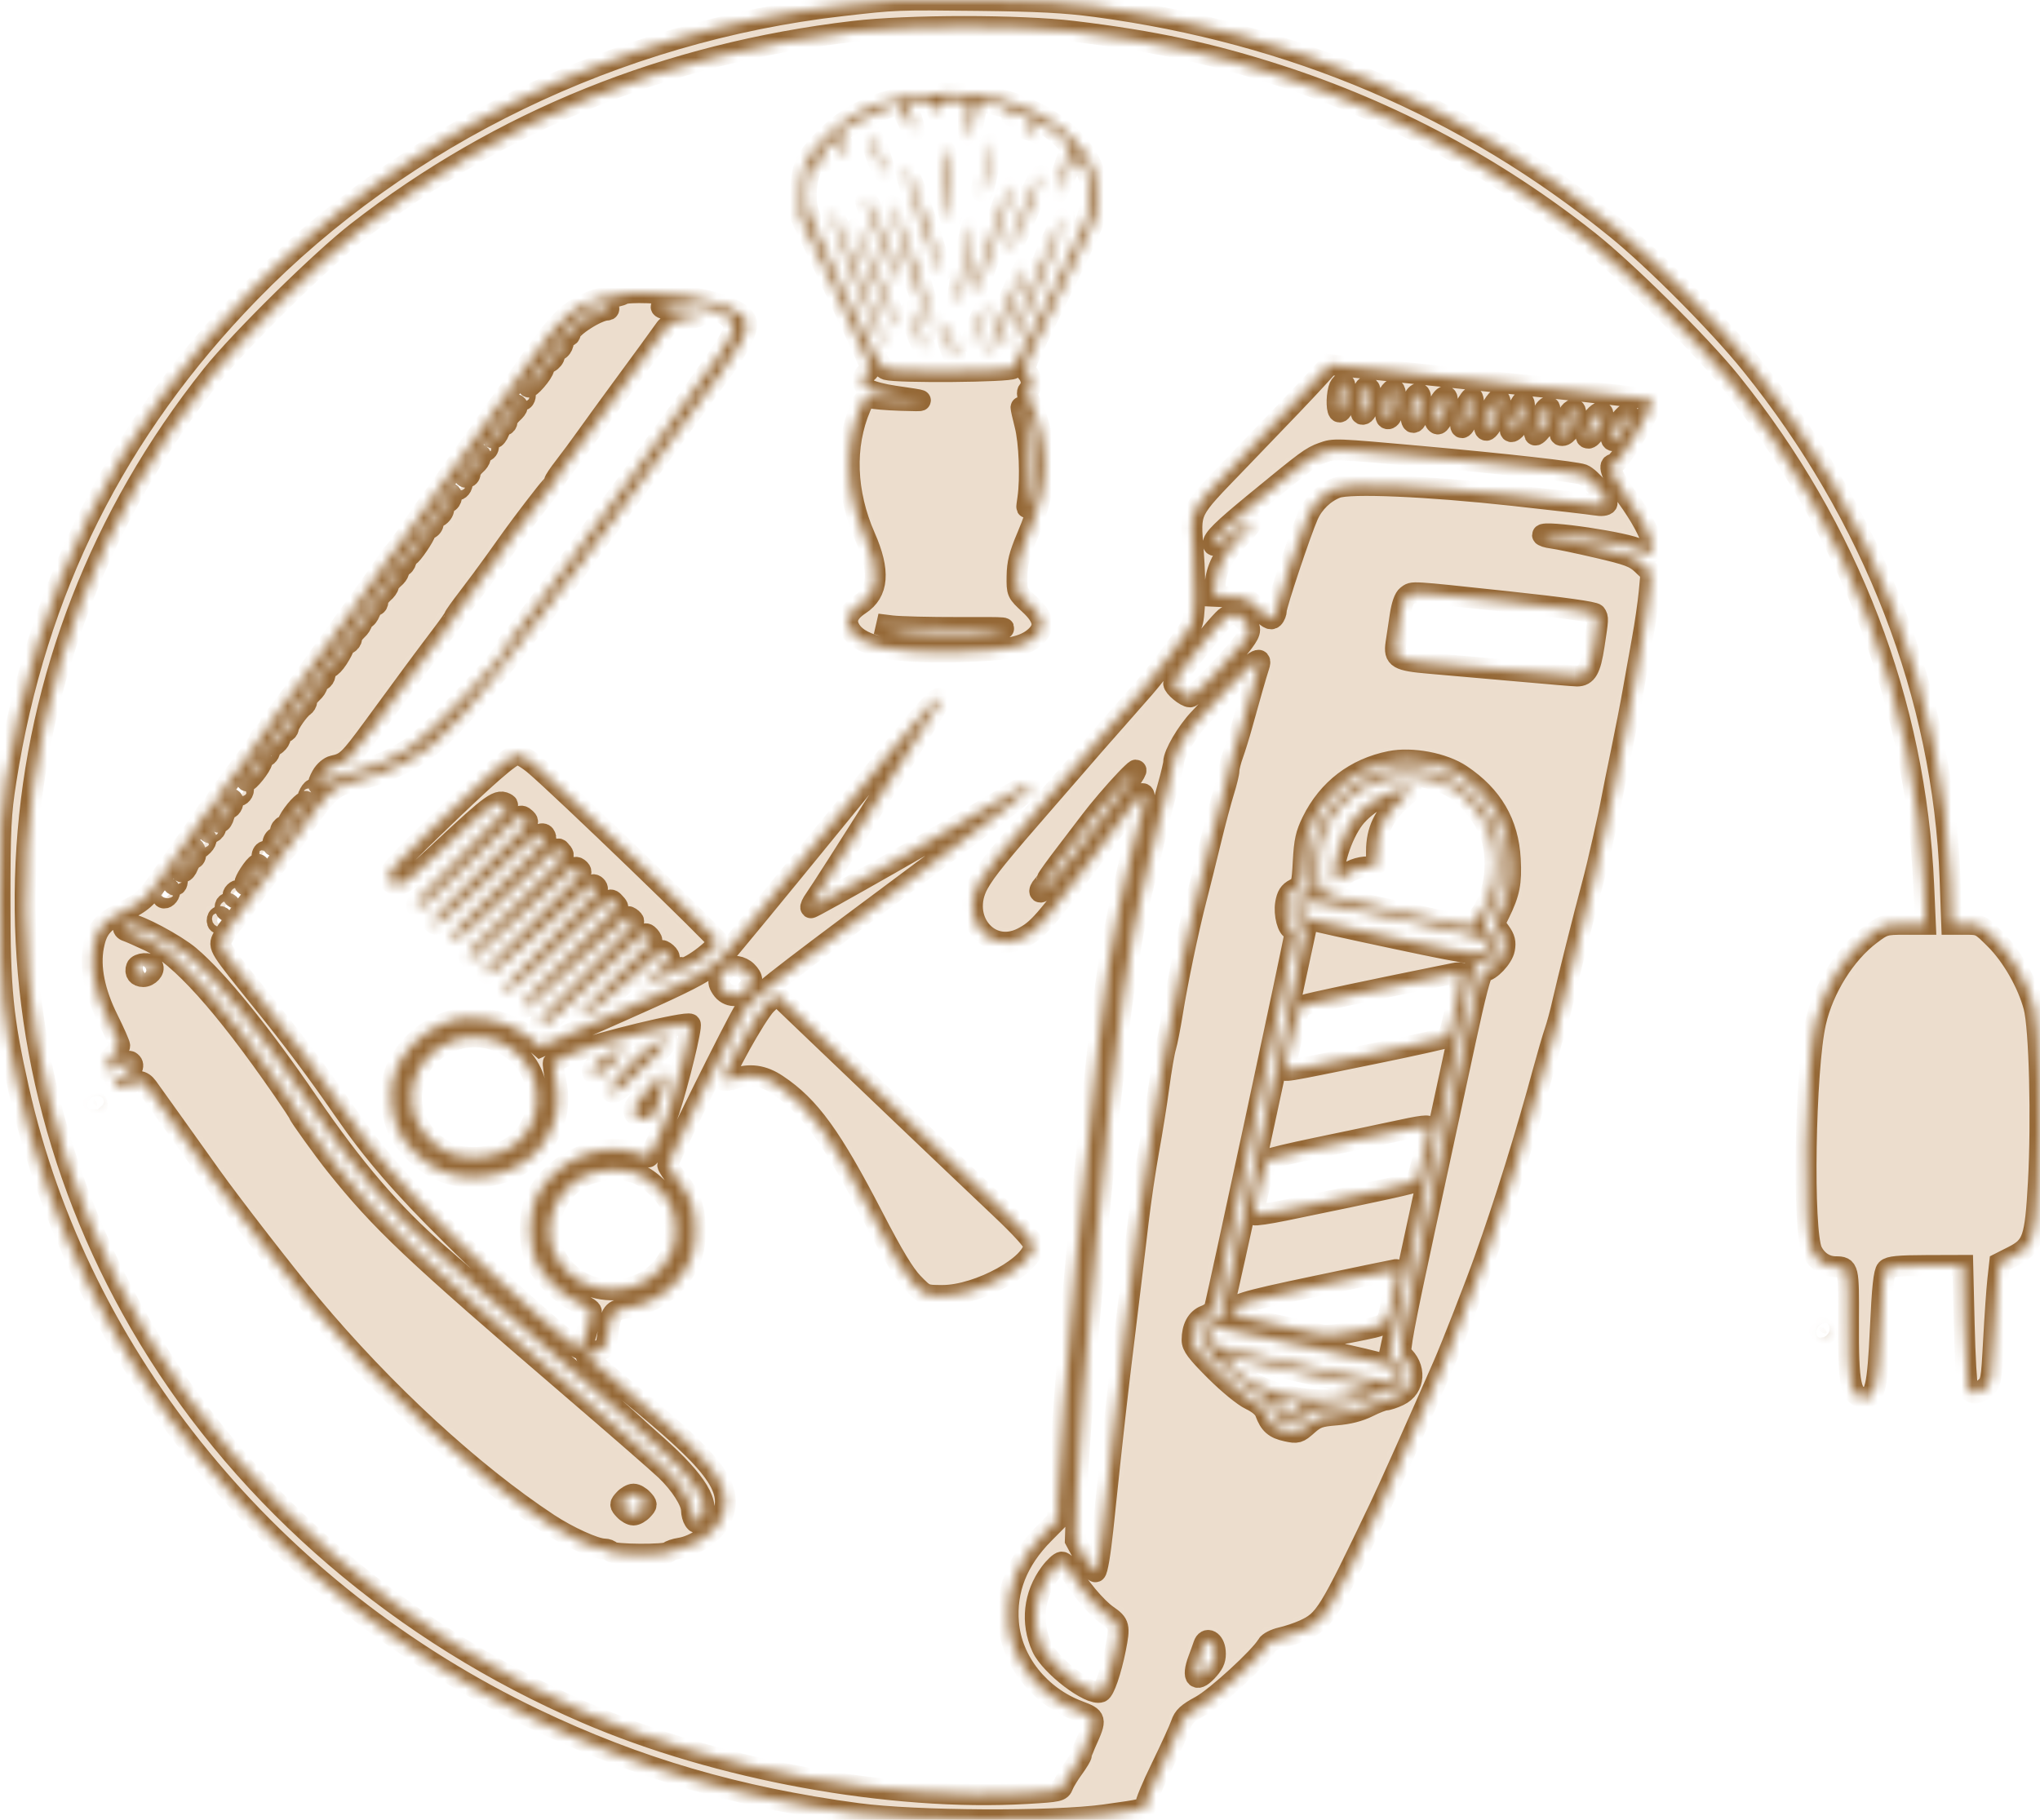 <?xml version="1.0" encoding="UTF-8"?> <svg xmlns="http://www.w3.org/2000/svg" width="195" height="174" viewBox="0 0 195 174" fill="none"> <mask id="path-1-inside-1_5241_5588" fill="white"> <path fill-rule="evenodd" clip-rule="evenodd" d="M104.755 0.632C123.659 3.174 140.127 10.198 154.475 21.839C158.189 24.853 164.208 30.906 167.331 34.769C179.084 49.307 185.772 66.594 186.405 84.066L186.561 88.377H187.928C189.258 88.377 189.334 88.416 190.73 89.814C192.332 91.418 193.821 94.025 194.419 96.272C194.95 98.27 195.176 107.159 194.845 113.052C194.538 118.52 194.317 119.159 192.403 120.131L191.144 120.77L190.965 122.38C190.866 123.266 190.687 125.835 190.567 128.09C190.352 132.108 190.335 132.202 189.672 132.767C188.955 133.379 188.414 133.341 188.088 132.655C187.979 132.426 187.828 129.707 187.754 126.614L187.618 120.991L184.153 121.002C181.458 121.01 180.61 121.094 180.337 121.377C180.076 121.646 179.921 123.119 179.738 127.051C179.479 132.615 179.249 133.617 178.23 133.608C176.899 133.596 176.663 132.471 176.696 126.272C176.723 121.251 176.694 121.128 175.477 121.12C174.504 121.113 173.677 120.573 173.216 119.644C172.291 117.781 172.532 102.253 173.555 97.754C174.293 94.513 176.391 91.161 178.821 89.341C180.059 88.413 180.182 88.377 182.076 88.377H184.045L183.883 84.667C183.121 67.194 176.761 50.603 165.427 36.519C162.577 32.978 155.406 25.864 151.853 23.054C142.938 16.003 133.026 10.695 122.26 7.207C115.718 5.088 110.253 3.918 102.612 2.997C97.505 2.383 86.789 2.383 81.584 2.999C63.748 5.107 47.85 11.531 34.193 22.146C30.692 24.867 22.941 32.505 20.241 35.894C-1.139 62.727 -3.492 98.683 14.218 127.944C23.652 143.531 38.434 156.206 56.025 163.792C68.617 169.222 85.11 172.232 98.16 171.483C101.233 171.306 101.398 171.269 101.612 170.712C101.735 170.39 102.181 169.654 102.603 169.076C103.025 168.498 103.37 167.924 103.37 167.799C103.37 167.675 103.583 167.101 103.844 166.525C104.83 164.342 104.804 164.237 103.118 163.605C99.381 162.204 96.709 158.853 96.399 155.177C96.133 152.022 97.253 149.193 99.777 146.643L101.103 145.303L101.103 143.644C101.104 141.806 102.09 128.784 102.876 120.241C103.328 115.32 103.788 110.874 105.02 99.498C105.558 94.532 106.307 89.695 107.032 86.502C107.376 84.99 107.892 82.702 108.178 81.418C108.464 80.134 108.859 78.629 109.056 78.075C109.451 76.966 109.528 75.881 109.212 75.881C109.018 75.881 108.423 76.643 104.535 81.879C99.846 88.192 99.221 88.908 97.722 89.675C94.538 91.305 91.702 87.819 93.517 84.508C94.195 83.27 95.562 81.583 100.096 76.387C101.135 75.196 102.512 73.611 103.156 72.865C104.423 71.396 104.698 71.082 106.854 68.641C107.639 67.753 108.791 66.439 109.415 65.724C110.714 64.231 113.509 60.508 113.899 59.75C114.234 59.099 114.308 55.98 114.066 52.739C113.76 48.64 113.538 49.09 118.307 44.141C123.038 39.231 124.972 37.201 125.997 36.067L127.083 34.865L132.038 35.38C148.885 37.131 157.818 38.106 157.917 38.204C158.267 38.551 154.787 44.391 154.23 44.391C153.63 44.391 154.121 45.606 155.476 47.473C158.228 51.264 158.867 53.922 156.693 52.532C155.71 51.904 147.446 50.673 147.446 51.155C147.446 51.255 147.871 51.39 148.39 51.456C148.91 51.521 150.864 51.931 152.733 52.366C155.659 53.048 156.248 53.269 156.972 53.96L157.813 54.763L157.64 56.637C157.545 57.668 157.251 59.693 156.986 61.136C156.721 62.579 156.33 64.772 156.115 66.009C155.901 67.246 155.388 69.889 154.976 71.882C154.563 73.875 154.165 75.843 154.092 76.256C153.812 77.834 152.681 82.83 152.224 84.503C151.532 87.043 149.721 94.251 149.337 95.999C149.155 96.824 148.834 98.005 148.623 98.623C148.412 99.242 147.934 100.873 147.562 102.247C145.846 108.578 143.858 114.971 141.886 120.491C140.992 122.994 138.762 128.706 137.983 130.488C135.479 136.212 132.796 142.211 131.891 144.108C126.972 154.413 126.643 154.945 124.622 155.865C124.051 156.125 123.088 156.447 122.481 156.582C121.874 156.716 121.265 157.029 121.127 157.278C120.497 158.409 116.237 162.318 114.767 163.115C113.509 163.796 113.135 164.141 112.904 164.838C112.744 165.317 111.886 167.201 110.996 169.024C110.106 170.847 109.445 172.445 109.526 172.576C109.73 172.904 109.247 173.021 105.637 173.52C100.634 174.212 87.511 174.143 81.962 173.397C70.48 171.852 60.904 169.051 51.108 164.37C25.933 152.341 7.553 129.893 1.779 104.122C0.266 97.367 -0.004 94.637 4.41079e-05 86.127C0.004 79.207 0.073 77.817 0.572 74.631C3.432 56.396 11.068 41.112 23.907 27.925C38.515 12.922 59.012 2.999 80.45 0.55C85.677 -0.047 85.648 -0.046 93.547 0.042C99.234 0.105 101.863 0.244 104.755 0.632ZM95.242 9.399C101.026 10.775 105.012 14.604 105.004 18.775C105 20.484 104.814 20.935 100.474 29.725C97.978 34.78 97.811 35.21 98.183 35.618C98.646 36.126 98.707 36.922 98.312 37.314C98.117 37.508 98.189 37.873 98.565 38.606C99.3 40.035 99.836 42.475 99.836 44.391C99.836 46.479 99.32 48.625 98.162 51.343C97.445 53.028 97.234 53.865 97.219 55.087C97.199 56.651 97.206 56.667 98.395 57.767C99.789 59.055 99.962 59.954 98.992 60.858C97.909 61.867 96.257 62.195 91.609 62.323C85.559 62.489 82.361 61.855 81.325 60.286C80.73 59.385 81.009 58.582 82.186 57.81C83.97 56.638 84.131 54.609 82.698 51.353C80.831 47.112 80.672 42.639 82.257 38.929C82.625 38.067 82.812 37.879 83.16 38.022C83.401 38.121 84.732 38.238 86.117 38.282C88.724 38.364 88.666 38.327 85.488 37.871C84.449 37.722 83.344 37.439 83.032 37.241C82.38 36.828 82.294 36.096 82.843 35.644C83.051 35.473 83.221 35.239 83.221 35.125C83.221 35.011 81.719 31.735 79.884 27.845L76.546 20.774V18.65C76.546 15.999 76.956 15.086 79.086 12.993C81.863 10.265 85.522 8.964 90.525 8.926C92.35 8.913 93.812 9.059 95.242 9.399ZM90.137 9.723C89.929 9.839 89.824 10.039 89.905 10.168C89.985 10.297 89.964 10.542 89.858 10.712C89.728 10.921 89.617 10.82 89.518 10.4C89.396 9.882 89.204 9.767 88.374 9.712C86.866 9.614 86.697 9.825 87.134 11.265C87.645 12.953 87.413 12.971 86.644 11.303L86 9.908L84.377 10.492C83.036 10.975 80.198 12.523 80.198 12.771C80.198 12.808 80.37 13.32 80.579 13.909C81.047 15.226 80.89 15.492 80.311 14.362C79.729 13.227 79.771 13.243 79.069 13.898C78.592 14.343 78.484 14.631 78.608 15.127C78.748 15.685 78.718 15.732 78.389 15.464C77.795 14.978 77.045 16.853 77.068 18.769C77.084 20.171 77.335 20.808 80.594 27.717C83.564 34.013 84.199 35.183 84.732 35.337C85.805 35.647 96.506 35.557 96.831 35.235C96.988 35.079 98.712 31.705 100.66 27.738C104.159 20.614 104.203 20.502 104.221 18.775C104.235 17.419 104.112 16.786 103.674 15.963C103.362 15.379 103.017 14.901 102.906 14.901C102.796 14.901 102.33 15.748 101.871 16.784C101.412 17.82 100.996 18.627 100.945 18.577C100.895 18.527 101.194 17.488 101.609 16.269L102.364 14.052L101.615 13.285C101.203 12.863 100.525 12.318 100.107 12.073L99.347 11.628L98.834 12.452L98.32 13.277L98.483 12.22C98.637 11.226 98.605 11.147 97.928 10.892C97.423 10.702 97.183 10.7 97.12 10.887C97.072 11.033 96.931 11.152 96.808 11.152C96.686 11.152 96.644 11 96.716 10.813C96.805 10.583 96.502 10.382 95.764 10.185C93.604 9.609 93.462 9.649 93.221 10.902C92.669 13.764 92.593 13.862 92.566 11.741L92.54 9.705L91.527 9.609C90.97 9.557 90.344 9.608 90.137 9.723ZM84.322 15.401C84.655 16.546 84.66 16.696 84.355 16.299C84.017 15.859 83.208 13.475 83.231 12.988C83.251 12.557 83.936 14.07 84.322 15.401ZM94.402 16.496C94.152 17.749 93.903 18.563 93.849 18.305C93.794 18.046 93.954 16.809 94.204 15.556C94.453 14.302 94.702 13.488 94.757 13.747C94.811 14.005 94.652 15.242 94.402 16.496ZM90.997 19.524C90.997 20.661 90.925 21.099 90.793 20.774C90.487 20.023 90.001 14.633 90.21 14.309C90.467 13.911 90.997 17.429 90.997 19.524ZM88.619 21.351C89.239 23.233 89.809 25.11 89.886 25.522C90.011 26.2 89.976 26.175 89.521 25.273C88.957 24.154 86.901 18.003 86.64 16.65C86.472 15.785 86.476 15.787 86.981 16.853C87.262 17.445 87.999 19.469 88.619 21.351ZM98.32 20.166C97.615 21.875 96.878 23.437 96.681 23.636C96.371 23.951 96.353 23.901 96.544 23.261C97.133 21.289 99.377 16.396 99.512 16.792C99.562 16.938 99.026 18.456 98.32 20.166ZM96.583 18.587C95.934 20.778 93.972 26.421 93.564 27.272C92.344 29.813 93.737 25.062 95.853 19.462C96.44 17.911 96.972 17.272 96.583 18.587ZM83.763 20.819C84.856 23.21 86.023 26.428 85.914 26.748C85.798 27.091 84.974 25.297 83.699 21.926C82.641 19.128 82.648 19.149 82.859 19.149C82.937 19.149 83.344 19.901 83.763 20.819ZM87.654 25.861C88.54 28.522 89.261 30.94 89.256 31.234C89.247 31.678 89.19 31.642 88.921 31.021C88.124 29.183 85.234 20.365 85.237 19.781C85.242 19.085 86.201 21.499 87.654 25.861ZM81.294 24.166C83.651 29.826 85.221 34.409 84.106 32.374C83.339 30.975 79.443 21.068 79.443 20.519C79.443 19.958 79.994 21.043 81.294 24.166ZM100.258 24.938C98.307 29.791 96.851 33.008 96.681 32.839C96.563 32.722 97.977 28.822 98.7 27.272C98.892 26.86 99.274 25.96 99.549 25.273C100.519 22.848 101.62 20.579 101.758 20.716C101.836 20.793 101.16 22.693 100.258 24.938ZM84.359 27.272C84.959 28.784 85.52 30.358 85.606 30.771C85.753 31.473 85.729 31.459 85.226 30.554C84.577 29.385 82.094 23.073 81.871 22.024C81.657 21.017 83.004 23.859 84.359 27.272ZM92.684 24.677C92.473 25.967 92.138 27.528 91.941 28.147C91.096 30.795 91.627 26.822 92.743 22.149C93.087 20.711 93.046 22.469 92.684 24.677ZM97.723 26.659C97.331 27.94 95.556 32.222 94.971 33.294C94.284 34.552 94.498 33.3 95.32 31.246C96.308 28.779 97.88 25.366 97.983 25.467C98.027 25.51 97.909 26.047 97.723 26.659ZM65.59 28.339C69.355 28.983 71.383 29.925 71.383 31.03C71.383 31.812 70.554 33.374 69.065 35.394C67.044 38.136 65.367 40.431 63.953 42.392C63.21 43.423 62.023 45.053 61.317 46.016C60.61 46.978 59.584 48.384 59.036 49.14C58.488 49.896 57.84 50.766 57.596 51.075C57.352 51.383 56.416 52.653 55.516 53.897C53.557 56.605 47.759 64.154 47.36 64.515C47.205 64.656 46.965 64.953 46.827 65.175C46.128 66.296 42.71 70.041 41.392 71.129C39.596 72.612 36.895 73.936 34.485 74.513C31.763 75.166 31.46 75.428 28.567 79.648C28.082 80.354 27.487 81.114 27.244 81.337C27.002 81.558 26.803 81.831 26.803 81.942C26.803 82.053 26.379 82.687 25.859 83.351C25.34 84.015 24.745 84.81 24.537 85.118C23.867 86.109 22.301 88.241 21.958 88.627C21.776 88.833 21.473 89.303 21.285 89.672C20.855 90.517 20.864 90.532 25.166 95.861C28.085 99.476 30.314 102.458 32.898 106.202C35.629 110.158 38.456 113.434 43.182 118.115C48.539 123.422 55.208 129.273 55.527 128.945C55.732 128.735 56.523 125.904 56.523 125.382C56.523 125.225 56.017 124.882 55.398 124.618C53.897 123.98 52.085 122.286 51.338 120.822C50.49 119.162 50.471 116.072 51.297 114.403C52.949 111.067 57.381 109.091 60.698 110.212C61.36 110.436 61.937 110.619 61.979 110.619C62.183 110.619 63.393 107.926 63.968 106.193C64.851 103.529 66.169 98.115 65.98 97.927C65.677 97.626 57.144 99.683 55.07 100.558C53.925 101.041 52.945 101.506 52.894 101.592C52.842 101.677 52.943 102.433 53.119 103.271C53.598 105.562 53.239 107.398 51.94 109.3C49.95 112.215 45.479 113.404 42.094 111.918C40.554 111.242 38.883 109.671 38.138 108.2C37.431 106.802 37.195 104.489 37.605 102.978C38.223 100.701 40.27 98.601 42.731 97.719C45.164 96.847 48.611 97.506 50.643 99.232L51.649 100.086L54.653 98.762C68.018 92.866 67.845 92.961 70.087 90.286C72.037 87.96 78.839 79.647 85.11 71.927C88.819 67.361 90.035 66.109 89.851 67.047C89.803 67.288 78.749 84.772 77.893 85.96C77.613 86.349 77.441 86.724 77.512 86.794C77.614 86.895 91.38 79.043 97.164 75.584C97.837 75.182 98.454 74.919 98.536 75C98.825 75.286 97.068 76.666 84.578 85.958C74.112 93.744 71.823 95.554 71.171 96.563C70.316 97.885 63.827 110.983 63.827 111.386C63.827 111.522 64.271 112.191 64.814 112.872C66.062 114.439 66.454 115.573 66.454 117.617C66.454 119.656 66.062 120.795 64.829 122.344C63.724 123.73 61.792 124.802 59.913 125.069C58.539 125.265 58.401 125.45 58.117 127.481C57.912 128.946 57.891 128.977 56.964 129.193C56.445 129.314 56.02 129.5 56.02 129.605C56.02 129.711 57.861 131.301 60.112 133.137C68.656 140.108 70.346 142.476 68.853 145.381C68.252 146.549 66.444 147.796 65.021 148.021C64.497 148.105 64.007 148.271 63.933 148.39C63.743 148.695 58.603 148.664 58.412 148.357C58.327 148.22 58.035 148.107 57.763 148.107C56.904 148.107 54.31 146.932 52.424 145.687C45.102 140.858 36.703 133.116 29.701 124.74C27.365 121.945 22.142 115.207 20.173 112.448C19.505 111.511 17.955 109.339 16.729 107.62C15.503 105.902 14.316 104.243 14.092 103.934C13.611 103.272 13.029 103.22 12.24 103.769C11.669 104.166 10.936 104.099 10.936 103.65C10.936 103.52 11.333 103.169 11.818 102.872C12.692 102.336 12.936 101.797 12.443 101.495C12.302 101.408 11.807 101.57 11.343 101.855C10.879 102.139 10.427 102.372 10.34 102.372C9.939 102.372 10.243 101.401 10.81 100.873C11.157 100.55 11.44 100.152 11.44 99.988C11.44 99.825 10.941 98.692 10.332 97.47C9.038 94.876 8.558 92.478 8.937 90.501C9.257 88.832 9.814 88.154 11.607 87.256C13.72 86.197 13.942 85.997 15.503 83.753C16.267 82.654 17.377 81.079 17.968 80.254C18.559 79.43 19.27 78.39 19.548 77.943C19.826 77.496 20.155 77.13 20.28 77.13C20.405 77.13 20.507 77.013 20.507 76.87C20.507 76.6 21.215 75.591 23.466 72.654C24.194 71.705 24.789 70.823 24.789 70.695C24.789 70.566 25.015 70.257 25.292 70.008C25.569 69.759 25.796 69.442 25.796 69.303C25.796 69.164 25.974 68.872 26.191 68.654C26.529 68.316 28.516 65.595 31.463 61.437C31.879 60.851 32.648 59.784 33.173 59.067C34.907 56.695 36.748 54.084 37.044 53.573C37.205 53.297 37.431 53.002 37.548 52.917C37.776 52.752 38.234 52.119 39.941 49.617C40.542 48.736 41.122 47.903 41.23 47.765C41.572 47.33 43.267 44.957 44.182 43.633C44.667 42.931 45.177 42.224 45.315 42.062C45.454 41.9 45.907 41.261 46.323 40.642C46.739 40.024 47.167 39.405 47.275 39.268C47.601 38.853 49.288 36.495 50.227 35.141C52.204 32.29 53.514 30.678 54.427 29.974C55.603 29.066 57.264 28.398 58.354 28.393C58.802 28.39 59.338 28.276 59.546 28.137C59.969 27.855 63.443 27.971 65.59 28.339ZM56.272 29.664C54.289 31.243 54.005 31.512 54.005 31.814C54.005 31.996 54.118 32.145 54.257 32.145C54.395 32.145 54.508 32.037 54.508 31.905C54.508 31.319 57.121 29.646 58.035 29.646C58.19 29.646 58.246 29.534 58.16 29.396C57.907 28.99 56.948 29.126 56.272 29.664ZM63.23 29.403C63.372 29.544 64.132 29.691 64.919 29.729C66.635 29.813 67.536 30.396 65.949 30.396C65.015 30.396 63.933 30.892 63.527 31.506C63.324 31.813 61.387 34.468 59.042 37.656C58.142 38.879 56.838 40.675 56.145 41.646C55.453 42.618 54.461 43.958 53.942 44.625C53.422 45.292 52.997 45.924 52.997 46.031C52.997 46.137 52.822 46.402 52.606 46.62C52.276 46.954 49.94 50.001 48.902 51.451C48.73 51.691 48.023 52.682 47.33 53.652C46.638 54.623 45.476 56.189 44.749 57.133C44.022 58.078 43.426 58.913 43.426 58.989C43.426 59.066 42.831 59.91 42.104 60.864C41.377 61.819 40.177 63.423 39.438 64.429C38.7 65.436 37.021 67.721 35.709 69.508C33.361 72.705 33.096 72.961 31.841 73.232C31.484 73.309 31.016 73.711 30.763 74.158C30.26 75.044 30.356 75.391 30.943 74.808C31.154 74.598 32.208 74.228 33.285 73.986C35.467 73.495 37.446 72.674 39.145 71.555C41.239 70.175 48.464 62.577 48.464 61.754C48.464 61.643 48.636 61.374 48.846 61.157C49.27 60.717 52.182 56.846 54.131 54.132C56.487 50.849 58.004 48.767 58.863 47.64C59.334 47.022 60.117 45.953 60.602 45.266C61.088 44.579 62.187 43.06 63.045 41.892C69.089 33.663 70.124 32.117 70.124 31.32C70.124 30.063 67.949 29.146 64.965 29.146C63.6 29.146 63.053 29.227 63.23 29.403ZM94.189 30.083C93.519 31.917 92.97 33.016 92.868 32.731C92.762 32.433 94.168 29.146 94.402 29.146C94.474 29.146 94.378 29.568 94.189 30.083ZM88.028 31.849C88.322 32.717 88.504 33.484 88.434 33.553C88.295 33.692 87.355 31.325 87.112 30.219C86.855 29.053 87.427 30.071 88.028 31.849ZM91.115 32.833C91.329 33.554 91.402 34.145 91.277 34.145C91.037 34.145 90.267 31.84 90.281 31.163C90.293 30.552 90.65 31.267 91.115 32.833ZM53.105 33.002C53.021 33.336 52.792 33.669 52.597 33.744C52.401 33.818 52.242 34.046 52.242 34.249C52.242 34.453 52.1 34.709 51.927 34.819C51.466 35.112 50.478 36.571 50.485 36.946C50.494 37.346 51.974 35.636 51.983 35.215C51.987 35.049 52.217 34.792 52.493 34.644C52.771 34.497 52.997 34.209 52.997 34.003C52.997 33.797 53.156 33.569 53.35 33.495C53.84 33.308 54.054 32.395 53.608 32.395C53.416 32.395 53.19 32.668 53.105 33.002ZM127.959 37.206C127.722 38.085 127.775 39.393 128.048 39.393C128.368 39.393 128.68 37.977 128.585 36.956C128.537 36.439 128.122 36.605 127.959 37.206ZM130.472 37.101C130.386 37.239 130.242 37.883 130.152 38.531C130.022 39.475 130.059 39.687 130.339 39.595C130.78 39.449 131.21 37.428 130.872 37.092C130.714 36.936 130.573 36.939 130.472 37.101ZM132.908 37.45C132.542 37.911 132.289 39.836 132.573 40.01C132.91 40.216 133.31 39.378 133.382 38.313C133.451 37.293 133.281 36.982 132.908 37.45ZM49.641 37.744C49.484 38.151 49.696 38.44 50.01 38.247C50.296 38.071 50.29 37.394 50.002 37.394C49.878 37.394 49.716 37.551 49.641 37.744ZM135.113 38.127C134.789 38.729 134.77 40.393 135.088 40.393C135.348 40.393 135.499 39.978 135.749 38.581C135.932 37.556 135.563 37.293 135.113 38.127ZM137.484 38.76C137.056 39.777 137.022 40.304 137.372 40.518C137.632 40.677 138.058 39.79 138.303 38.581C138.505 37.583 137.927 37.709 137.484 38.76ZM140.197 38.643C139.71 39.408 139.42 40.892 139.759 40.892C140.045 40.892 140.92 38.806 140.841 38.312C140.763 37.821 140.7 37.854 140.197 38.643ZM142.471 39.205C141.906 40.263 141.734 41.144 142.094 41.14C142.395 41.137 143.416 39.219 143.416 38.656C143.416 37.857 143.089 38.047 142.471 39.205ZM144.803 39.688C144.094 41.207 144.253 41.788 145.093 40.746C145.61 40.105 145.939 38.393 145.545 38.393C145.47 38.393 145.136 38.976 144.803 39.688ZM48.716 39.018C48.716 39.224 48.484 39.646 48.2 39.955C47.917 40.265 47.52 40.696 47.319 40.913C46.894 41.373 46.837 41.892 47.211 41.892C47.352 41.892 47.576 41.611 47.708 41.267C47.84 40.924 48.064 40.642 48.206 40.642C48.348 40.642 48.464 40.491 48.464 40.306C48.464 40.121 48.69 39.767 48.968 39.518C49.566 38.98 49.614 38.643 49.093 38.643C48.886 38.643 48.716 38.812 48.716 39.018ZM97.597 38.935C97.586 39.027 97.756 39.796 97.975 40.644C98.393 42.263 98.531 45.735 98.252 47.64C98.089 48.755 98.091 48.758 98.443 48.015C99.318 46.172 99.138 42.001 98.088 39.768C97.829 39.218 97.609 38.843 97.597 38.935ZM147.185 40.038C146.913 40.669 146.69 41.312 146.69 41.47C146.69 42.055 147.944 40.487 148.101 39.705C148.348 38.477 147.768 38.688 147.185 40.038ZM150.022 39.455C149.881 39.627 149.589 40.19 149.374 40.705C149.041 41.501 149.037 41.642 149.342 41.642C149.768 41.642 150.344 40.791 150.569 39.83C150.737 39.111 150.46 38.921 150.022 39.455ZM152.432 39.83C152.222 40.071 151.927 40.633 151.776 41.08C151.552 41.744 151.567 41.892 151.861 41.892C152.202 41.892 153.239 40.207 153.239 39.653C153.239 39.258 152.858 39.342 152.432 39.83ZM155.096 39.933C154.156 40.96 153.699 42.142 154.243 42.142C154.605 42.142 155.801 40.173 155.709 39.727C155.648 39.432 155.515 39.477 155.096 39.933ZM46.247 42.442C45.836 42.85 45.867 43.142 46.323 43.142C46.533 43.142 46.701 42.919 46.701 42.642C46.701 42.059 46.654 42.038 46.247 42.442ZM126.415 43.293C125.308 43.695 124.97 43.944 119.923 48.093C116.854 50.617 115.963 51.495 115.963 51.997C115.963 52.394 116.648 52.023 117.779 51.014C118.473 50.395 119.215 49.889 119.429 49.889C119.85 49.889 119.674 50.147 118.156 51.758C116.968 53.019 116.255 54.461 116.169 55.777L116.089 57.012L116.97 57.053C117.455 57.076 118.166 57.104 118.549 57.116C119.029 57.13 119.582 57.486 120.328 58.258C121.163 59.122 121.479 59.311 121.709 59.083C121.873 58.92 122.008 58.579 122.008 58.324C122.008 57.815 124.313 50.916 125.026 49.29C125.549 48.098 126.571 47.106 127.753 46.644C129.006 46.153 136.416 46.474 144.675 47.377C148.485 47.793 152.012 48.204 152.514 48.289C153.077 48.385 153.493 48.338 153.6 48.166C153.824 47.807 152.054 45.657 151.299 45.372C150.622 45.117 143.816 44.351 135.986 43.65C127.5 42.889 127.522 42.89 126.415 43.293ZM45.19 44.016C45.058 44.36 44.847 44.641 44.721 44.641C44.596 44.641 44.433 44.866 44.361 45.141C44.275 45.466 44.353 45.641 44.584 45.641C44.778 45.641 44.938 45.471 44.938 45.264C44.938 45.056 45.164 44.694 45.441 44.458C45.977 44.004 46.117 43.392 45.687 43.392C45.545 43.392 45.321 43.673 45.19 44.016ZM43.513 46.276C43.431 46.489 43.428 46.725 43.505 46.801C43.725 47.02 44.182 46.649 44.182 46.251C44.182 45.771 43.702 45.79 43.513 46.276ZM42.671 47.477C42.671 47.661 42.444 48.016 42.167 48.265C41.89 48.514 41.663 48.812 41.663 48.928C41.663 49.045 41.465 49.351 41.223 49.61C40.443 50.441 39.9 51.233 39.9 51.538C39.9 51.702 39.73 51.9 39.523 51.979C39.315 52.058 39.145 52.27 39.145 52.45C39.145 52.63 38.918 52.97 38.641 53.205C38.091 53.672 37.977 54.138 38.413 54.138C38.564 54.138 38.748 53.913 38.82 53.638C38.892 53.363 39.032 53.138 39.129 53.138C39.334 53.138 40.656 51.194 40.656 50.893C40.656 50.783 40.826 50.628 41.034 50.549C41.242 50.47 41.412 50.237 41.412 50.031C41.412 49.825 41.638 49.537 41.915 49.39C42.192 49.242 42.419 48.913 42.419 48.658C42.419 48.402 42.589 48.129 42.797 48.05C43.216 47.89 43.32 47.14 42.923 47.14C42.784 47.14 42.671 47.291 42.671 47.477ZM37.392 54.986C37.266 55.316 37.07 55.625 36.957 55.674C36.729 55.772 35.619 57.289 35.619 57.502C35.619 57.624 35.397 57.887 34.222 59.157C34.02 59.375 33.856 59.728 33.856 59.943C33.856 60.157 33.686 60.397 33.478 60.477C33.27 60.555 33.1 60.789 33.1 60.994C33.1 61.2 32.873 61.488 32.596 61.636C32.319 61.783 32.093 62.124 32.093 62.394C32.093 62.664 31.936 62.885 31.744 62.885C31.553 62.885 31.337 63.11 31.264 63.385C31.052 64.189 31.661 63.948 32.282 62.982C32.593 62.497 32.848 62.008 32.848 61.895C32.848 61.782 33.018 61.624 33.226 61.545C33.434 61.466 33.604 61.246 33.604 61.057C33.604 60.868 33.831 60.51 34.108 60.261C34.385 60.012 34.611 59.657 34.611 59.472C34.611 59.288 34.727 59.136 34.869 59.136C35.011 59.136 35.235 58.855 35.367 58.512C35.499 58.168 35.722 57.887 35.864 57.887C36.006 57.887 36.123 57.717 36.123 57.509C36.123 57.302 36.349 56.94 36.626 56.704C36.903 56.469 37.13 56.158 37.13 56.012C37.13 55.867 37.357 55.556 37.634 55.321C38.175 54.861 38.299 54.388 37.879 54.388C37.737 54.388 37.518 54.657 37.392 54.986ZM134.512 56.954C134.233 57.157 133.988 57.857 133.833 58.891C133.699 59.782 133.522 60.965 133.439 61.52C133.226 62.94 133.611 63.165 136.685 63.425C138.101 63.544 141.754 63.865 144.801 64.138C147.849 64.411 150.519 64.635 150.735 64.635C151.669 64.635 152.031 63.996 152.376 61.744C152.781 59.094 152.781 59.095 152.533 58.709C152.408 58.513 149.388 58.091 144.045 57.521C134.53 56.507 135.083 56.54 134.512 56.954ZM117.269 58.949C116.705 59.218 112.185 64.891 112.185 65.33C112.185 65.691 113.322 66.634 113.757 66.634C114.152 66.634 117.575 63.113 118.856 61.39C119.645 60.329 119.647 60.02 118.871 59.25C118.183 58.568 118.1 58.552 117.269 58.949ZM84.984 60.054C86.597 60.603 92.647 60.768 94.932 60.327C96.658 59.993 96.589 59.986 91.658 59.999C88.888 60.005 85.998 59.934 85.236 59.84L83.85 59.669L84.984 60.054ZM117.83 65.293C116.734 66.48 115.29 68.026 114.621 68.729C113.448 69.962 112.192 72.106 112.188 72.882C112.187 73.088 111.964 74.044 111.691 75.006C111.418 75.968 110.916 77.936 110.574 79.38C110.232 80.823 109.61 83.41 109.192 85.128C108.51 87.929 108.224 89.501 107.376 95.125C106.112 103.504 103.223 134.498 102.947 142.628L102.79 147.271L103.623 148.821C104.081 149.674 104.58 150.331 104.731 150.281C104.891 150.229 105.182 148.516 105.423 146.213C106.454 136.36 106.711 134.069 107.516 127.489C107.986 123.64 108.561 118.861 108.793 116.867C109.025 114.874 109.482 111.782 109.807 109.995C110.133 108.208 110.573 105.452 110.783 103.872C110.994 102.291 111.284 100.604 111.427 100.123C111.57 99.642 111.858 98.18 112.068 96.874C112.553 93.842 113.587 88.889 114.335 86.003C114.656 84.766 115.272 82.291 115.704 80.504C116.136 78.718 116.711 76.55 116.982 75.688C117.253 74.826 117.474 73.912 117.474 73.658C117.474 73.403 117.653 72.702 117.871 72.101C118.089 71.5 118.483 70.22 118.747 69.258C119.371 66.977 120.11 64.405 120.344 63.697C120.717 62.569 119.817 63.141 117.83 65.293ZM30.33 64.76C30.198 65.103 29.974 65.384 29.832 65.384C29.69 65.384 29.574 65.582 29.574 65.824C29.574 66.066 29.347 66.404 29.07 66.576C28.793 66.748 28.567 67.044 28.567 67.234C28.567 67.424 28.397 67.645 28.189 67.724C27.981 67.803 27.811 68.069 27.811 68.315C27.811 68.562 27.584 68.903 27.307 69.075C27.03 69.247 26.803 69.543 26.803 69.733C26.803 69.924 26.634 70.144 26.426 70.223C26.218 70.302 26.048 70.609 26.048 70.905C26.048 71.355 26.11 71.393 26.426 71.132C26.634 70.961 26.803 70.678 26.803 70.504C26.803 70.329 26.974 70.121 27.181 70.042C27.389 69.963 27.559 69.778 27.559 69.631C27.559 69.295 28.585 67.826 29.007 67.559C29.181 67.449 29.322 67.213 29.322 67.035C29.322 66.857 29.549 66.508 29.826 66.259C30.103 66.01 30.33 65.668 30.33 65.497C30.33 65.327 30.5 65.123 30.707 65.044C31.131 64.883 31.229 64.135 30.827 64.135C30.685 64.135 30.461 64.416 30.33 64.76ZM25.187 71.793C25.1 72.019 25.081 72.255 25.144 72.318C25.344 72.516 25.796 72.118 25.796 71.743C25.796 71.252 25.383 71.287 25.187 71.793ZM51.156 73.169C53.834 75.46 68.613 89.718 68.613 90.01C68.613 90.641 65.521 92.89 65.155 92.526C65.079 92.451 64.722 92.597 64.36 92.85C63.701 93.31 61.681 94.375 61.467 94.375C61.404 94.375 61.99 93.767 62.768 93.025C63.996 91.855 64.139 91.623 63.849 91.276C63.664 91.056 63.396 90.876 63.252 90.876C63.108 90.876 61.783 92.044 60.309 93.471C57.955 95.748 55.692 97.382 55.356 97.048C55.294 96.987 56.835 95.422 58.78 93.571C60.725 91.719 62.316 90.088 62.316 89.945C62.316 89.804 62.139 89.542 61.923 89.364C61.584 89.085 61.12 89.438 58.586 91.904C52.906 97.43 51.989 98.223 51.661 97.893C51.427 97.657 52.403 96.57 56.093 92.96C59.934 89.202 60.771 88.263 60.533 87.978C60.372 87.785 60.131 87.627 59.998 87.627C59.865 87.627 57.781 89.507 55.367 91.805C50.716 96.23 50.312 96.559 49.953 96.202C49.819 96.07 51.639 94.091 54.384 91.381C56.946 88.852 59.042 86.74 59.042 86.688C59.042 86.635 58.863 86.414 58.644 86.197C58.281 85.837 58.03 86.011 55.811 88.167C51.883 91.98 48.708 94.875 48.451 94.875C47.738 94.875 48.645 93.794 52.807 89.682C57.109 85.431 57.375 85.116 56.978 84.723C56.583 84.33 56.257 84.584 51.865 88.714C47.517 92.802 46.449 93.612 46.449 92.819C46.449 92.65 48.56 90.486 51.141 88.008C55.67 83.66 55.816 83.489 55.353 83.078C54.892 82.669 54.689 82.827 50.13 87.139C47.521 89.607 45.292 91.626 45.177 91.626C44.22 91.626 45.053 90.601 49.365 86.476C53.914 82.125 54.111 81.898 53.692 81.472C53.184 80.956 53.87 80.41 47.739 86.211C45.609 88.227 43.711 89.876 43.521 89.876C42.648 89.876 43.489 88.865 47.715 84.837C50.31 82.363 52.224 80.349 52.182 80.135C51.99 79.144 51.091 79.772 46.666 83.989C44.133 86.402 41.915 88.377 41.736 88.377C40.892 88.377 41.757 87.341 46.07 83.189C50.689 78.744 50.724 78.702 50.215 78.245C49.708 77.79 49.661 77.824 46.501 80.904C41.138 86.133 40.156 86.981 39.828 86.656C39.609 86.438 40.675 85.237 44.19 81.743C47.907 78.046 48.766 77.07 48.464 76.878C47.614 76.339 47.185 76.644 42.026 81.456C39.173 84.117 38.481 84.644 37.925 84.58C37.445 84.525 37.232 84.339 37.173 83.921C37.106 83.453 37.871 82.581 41.077 79.47C46.451 74.254 48.875 72.132 49.458 72.132C49.725 72.132 50.489 72.599 51.156 73.169ZM132.889 72.803C129.535 73.477 126.939 75.468 125.43 78.527C124.834 79.734 124.679 80.428 124.579 82.327C124.461 84.561 124.429 84.665 123.759 85.009C123.233 85.279 123.018 85.618 122.888 86.386C122.713 87.41 123.103 88.877 123.549 88.877C123.671 88.877 123.771 89.059 123.771 89.283C123.771 89.658 116.346 124.266 116.082 125.122C116.017 125.332 115.625 125.632 115.21 125.787C114.402 126.09 113.948 126.93 113.948 128.126C113.948 128.709 114.392 129.299 116.152 131.059C117.416 132.322 118.857 133.502 119.532 133.825C120.301 134.192 120.793 134.621 120.955 135.061C121.363 136.174 121.825 136.579 122.975 136.829C124.008 137.055 124.12 137.023 124.99 136.251C125.795 135.538 126.139 135.416 127.713 135.289C128.918 135.192 129.936 134.932 130.79 134.503C131.491 134.151 132.235 133.862 132.443 133.862C132.651 133.862 133.223 133.672 133.714 133.439C135.279 132.699 135.4 130.703 133.955 129.482C133.722 129.285 134.231 126.551 136.141 117.735C137.511 111.416 139.276 103.237 140.063 99.561C141.002 95.176 141.601 92.875 141.806 92.875C142.439 92.875 143.652 91.588 143.811 90.748C143.934 90.097 143.84 89.718 143.408 89.116L142.846 88.332L143.355 87.292C144.294 85.375 144.486 84.398 144.366 82.162C144.18 78.71 142.656 76.094 139.66 74.088C137.976 72.96 134.958 72.387 132.889 72.803ZM24.365 73.069C24.279 73.31 24.044 73.697 23.843 73.93C23.642 74.162 23.522 74.484 23.576 74.645C23.667 74.916 25.041 73.192 25.041 72.806C25.041 72.445 24.514 72.65 24.365 73.069ZM138.32 74.299C140.159 75.162 141.871 76.868 142.797 78.76C143.446 80.088 143.529 80.523 143.535 82.659C143.542 84.955 143.499 85.145 142.59 86.905C142.053 87.943 141.752 88.785 141.902 88.834C142.385 88.994 142.91 89.654 143.076 90.311C143.206 90.825 143.097 91.084 142.559 91.543C142.184 91.864 141.67 92.126 141.417 92.126C140.847 92.126 141.255 90.444 136.61 111.923L132.789 129.595L133.474 130.181C134.626 131.163 134.263 132.862 132.901 132.862C132.554 132.862 131.549 133.215 130.667 133.645C129.48 134.225 128.59 134.462 127.239 134.558C125.643 134.671 125.328 134.777 124.742 135.399C123.569 136.645 122.044 136.225 121.619 134.538C121.486 134.01 121.093 133.663 120.007 133.119C119.216 132.723 118.125 131.926 117.581 131.348C117.037 130.77 116.168 129.888 115.648 129.387C114.288 128.077 114.485 126.62 116.062 126.328C116.324 126.279 116.631 126.071 116.743 125.864C116.855 125.658 118.721 117.247 120.888 107.173L124.829 88.856L124.174 88.253C123.799 87.908 123.519 87.379 123.519 87.014C123.519 86.27 124.323 85.378 124.992 85.378C125.414 85.378 125.447 85.204 125.34 83.546C124.878 76.412 132.005 71.335 138.32 74.299ZM107.579 74.569C106.536 75.662 104.989 77.476 104.207 78.522C103.905 78.925 102.857 80.3 101.877 81.578C100.897 82.855 100.096 83.971 100.096 84.057C100.096 84.143 99.907 84.42 99.677 84.672C99.447 84.925 99.329 85.201 99.415 85.286C99.501 85.371 99.88 85.077 100.257 84.632C100.634 84.187 101.076 83.691 101.238 83.53C101.485 83.285 104.424 79.53 105.758 77.755C107.699 75.174 108.751 73.632 108.572 73.632C108.517 73.632 108.07 74.053 107.579 74.569ZM131.906 74.597C129.297 75.492 127.291 77.457 126.444 79.951C125.952 81.398 125.902 84.598 126.361 85.221C126.599 85.544 128.513 86.051 133.602 87.139L140.52 88.619L141.216 87.816C142.79 86 143.346 82.669 142.53 79.941C142.08 78.437 140.529 76.392 139.155 75.49C137.144 74.169 134.208 73.808 131.906 74.597ZM22.609 75.517C22.527 75.729 22.523 75.965 22.6 76.042C22.821 76.26 23.277 75.889 23.277 75.491C23.277 75.012 22.797 75.03 22.609 75.517ZM29.586 75.859C29.391 76.221 29.387 76.381 29.573 76.381C29.878 76.381 30.211 75.68 30.003 75.474C29.928 75.399 29.74 75.573 29.586 75.859ZM133.901 76.503C132.276 77.953 131.578 79.417 131.578 81.376C131.578 82.872 131.575 82.879 130.839 82.879C129.865 82.879 128.949 83.239 128.309 83.874C127.867 84.312 127.767 84.332 127.641 84.006C127.244 82.979 128.225 79.855 129.442 78.272C130.573 76.8 133.027 75.421 134.565 75.392C135.087 75.382 135.006 75.518 133.901 76.503ZM21.326 77.283C20.712 78.238 20.619 78.63 21.006 78.63C21.142 78.63 21.322 78.357 21.406 78.023C21.491 77.69 21.72 77.356 21.915 77.281C22.278 77.143 22.422 76.372 22.081 76.391C21.977 76.397 21.637 76.799 21.326 77.283ZM28.252 77.492C27.871 77.966 27.559 78.46 27.559 78.59C27.559 78.72 27.389 78.891 27.181 78.97C26.974 79.049 26.803 79.281 26.803 79.484C26.803 79.688 26.622 79.956 26.4 80.079C26.178 80.202 26.036 80.51 26.085 80.763C26.15 81.097 26.522 80.724 27.434 79.411C28.126 78.414 28.848 77.38 29.038 77.114C29.639 76.273 28.976 76.592 28.252 77.492ZM19.912 79.255C19.827 79.475 19.909 79.63 20.11 79.63C20.299 79.63 20.518 79.461 20.598 79.255C20.683 79.035 20.601 78.88 20.4 78.88C20.212 78.88 19.992 79.049 19.912 79.255ZM19.311 80.063C19.138 80.123 18.996 80.411 18.996 80.704C18.996 81.194 19.028 81.204 19.403 80.832C19.856 80.382 19.798 79.895 19.311 80.063ZM18.365 81.504C18.252 81.779 17.951 82.205 17.696 82.451C17.186 82.943 17.09 83.378 17.491 83.378C17.633 83.378 17.852 83.109 17.978 82.78C18.104 82.451 18.341 82.137 18.505 82.083C18.668 82.029 18.75 81.764 18.686 81.495C18.572 81.011 18.567 81.011 18.365 81.504ZM25.041 81.909C25.041 82.353 25.103 82.389 25.418 82.129C25.626 81.958 25.796 81.719 25.796 81.599C25.796 81.478 25.626 81.379 25.418 81.379C25.201 81.379 25.041 81.605 25.041 81.909ZM23.834 83.546C23.267 84.428 23.237 84.837 23.764 84.513C23.912 84.423 24.033 84.199 24.033 84.015C24.033 83.832 24.203 83.617 24.411 83.538C24.79 83.393 24.953 82.619 24.6 82.639C24.496 82.645 24.151 83.053 23.834 83.546ZM16.611 83.951C16.503 84.198 16.486 84.47 16.572 84.555C16.828 84.809 17.034 84.453 16.916 83.96C16.812 83.524 16.798 83.523 16.611 83.951ZM15.617 85.289C15.529 85.514 15.51 85.751 15.573 85.813C15.773 86.012 16.225 85.613 16.225 85.238C16.225 84.748 15.812 84.782 15.617 85.289ZM22.438 85.295C22.148 85.582 22.254 85.878 22.648 85.878C22.856 85.878 23.026 85.709 23.026 85.503C23.026 85.112 22.728 85.007 22.438 85.295ZM124.442 86.294C124.046 86.687 124.293 87.646 124.841 87.844C125.153 87.957 129.022 88.815 133.44 89.752C141.554 91.471 142.178 91.53 142.345 90.599C142.38 90.408 142.311 90.102 142.193 89.92C142.067 89.727 138.599 88.87 133.848 87.859C125.786 86.142 124.767 85.972 124.442 86.294ZM21.514 86.752C21.514 86.959 21.628 87.127 21.766 87.127C21.905 87.127 22.018 86.959 22.018 86.752C22.018 86.546 21.905 86.377 21.766 86.377C21.628 86.377 21.514 86.546 21.514 86.752ZM20.759 88.017C20.759 88.231 20.872 88.337 21.011 88.252C21.149 88.167 21.263 87.992 21.263 87.862C21.263 87.733 21.149 87.627 21.011 87.627C20.872 87.627 20.759 87.802 20.759 88.017ZM11.817 88.629C11.73 88.767 11.865 88.947 12.117 89.028C12.368 89.109 13.31 89.523 14.21 89.947C17.197 91.354 21.386 96.007 27.046 104.199C27.882 105.41 28.567 106.45 28.567 106.51C28.567 106.661 30.971 110.003 32.063 111.369C36.433 116.836 39.399 119.642 54.634 132.719C58.929 136.405 62.986 139.942 63.65 140.578C65.034 141.902 66.092 143.557 66.098 144.403C66.1 144.722 66.216 145.152 66.355 145.358C66.573 145.682 66.658 145.668 66.98 145.248C68.013 143.905 66.641 141.635 62.681 138.132C61.996 137.526 60.868 136.51 60.175 135.874C59.483 135.239 55.516 131.758 51.36 128.138C47.204 124.519 42.954 120.817 41.915 119.911C37.441 116.01 33.846 111.82 29.426 105.352C24.918 98.755 20.811 93.695 18.114 91.414C16.782 90.287 13.208 88.377 12.433 88.377C12.18 88.377 11.903 88.49 11.817 88.629ZM13.047 92.488C12.855 92.984 13.139 93.375 13.691 93.375C14.246 93.375 14.82 92.747 14.595 92.386C14.352 91.996 13.208 92.072 13.047 92.488ZM69.469 92.567C69.317 92.668 69.053 93.011 68.885 93.329C68.632 93.805 68.649 94.017 68.978 94.516C69.559 95.396 70.721 95.427 71.446 94.583C72.018 93.916 72.003 93.49 71.383 92.875C70.876 92.371 69.981 92.227 69.469 92.567ZM139.008 93.065C131.116 94.657 125.041 95.945 124.627 96.114C124.194 96.29 123.993 96.823 123.523 99.038C123.207 100.528 122.888 101.906 122.814 102.099C122.649 102.53 122.312 102.583 131.327 100.74C135.136 99.961 138.325 99.251 138.413 99.161C138.659 98.911 139.845 93.125 139.668 93.039C139.582 92.997 139.285 93.009 139.008 93.065ZM85.614 105.995C89.354 109.566 93.844 113.838 95.592 115.489C97.623 117.408 98.783 118.688 98.803 119.035C98.916 120.9 93.569 123.865 90.091 123.865C88.423 123.865 88.413 123.861 87.267 122.677C86.446 121.828 85.361 120.029 83.473 116.383C79.467 108.65 77.394 105.79 74.291 103.717C72.921 102.801 71.658 102.629 70.149 103.151C69.705 103.304 69.281 103.368 69.205 103.293C68.931 103.021 72.283 96.987 73.233 96.041L74.201 95.078L76.507 97.29C77.775 98.507 81.873 102.424 85.614 105.995ZM43.333 99.49C39.245 100.936 38.006 105.847 40.969 108.855C42.257 110.161 43.566 110.695 45.408 110.664C48.904 110.605 51.337 108.279 51.337 104.996C51.337 100.937 47.23 98.112 43.333 99.49ZM62.31 101.266C61.275 102.307 60.002 103.498 59.483 103.911C58.664 104.563 58.517 104.607 58.377 104.246C58.187 103.755 61.433 100.372 62.68 99.761C64.249 98.993 64.144 99.423 62.31 101.266ZM59.487 100.671C59.433 100.834 58.854 101.417 58.202 101.965C57.299 102.725 56.947 102.893 56.723 102.671C56.499 102.448 56.575 102.222 57.043 101.719C57.917 100.779 59.709 100.011 59.487 100.671ZM63.47 103.477C63.069 105.6 62.563 106.814 62.023 106.954C61.301 107.141 60.553 106.72 60.553 106.126C60.553 105.714 63.157 102.622 63.505 102.622C63.575 102.622 63.559 103.007 63.47 103.477ZM9.269 105.509C9.355 105.732 9.313 105.832 9.17 105.744C9.033 105.66 8.921 105.486 8.921 105.356C8.921 104.997 9.102 105.076 9.269 105.509ZM133.09 108.237C131.635 108.552 128.405 109.232 125.912 109.748C123.418 110.263 121.277 110.776 121.154 110.888C120.905 111.112 119.76 115.901 119.897 116.148C119.944 116.233 121.26 116.04 122.821 115.72C132.429 113.746 135.185 113.139 135.37 112.953C135.55 112.773 136.616 108.379 136.616 107.82C136.616 107.529 136.035 107.597 133.09 108.237ZM55.73 112.498C52.904 113.958 51.719 117.422 53.123 120.116C55.46 124.6 62.255 124.333 64.215 119.681C64.715 118.491 64.669 116.455 64.113 115.241C63.593 114.105 62.124 112.722 60.894 112.213C59.551 111.656 57.097 111.791 55.73 112.498ZM125.685 122.998C118.586 124.49 117.74 124.758 117.73 125.516C117.728 125.671 119.41 126.145 121.567 126.597C123.68 127.041 125.765 127.495 126.201 127.606C126.73 127.742 127.777 127.651 129.349 127.332C132.731 126.646 132.504 126.8 132.929 124.916C133.545 122.187 133.662 121.364 133.432 121.391C133.313 121.405 129.827 122.128 125.685 122.998ZM115.773 127.152C115.37 127.552 115.371 128.23 115.774 128.559C116.202 128.908 132.521 132.372 132.956 132.206C133.442 132.021 133.634 131.404 133.362 130.902C133.188 130.579 131.205 130.068 125.115 128.776C120.705 127.84 116.869 127.022 116.592 126.958C116.314 126.894 115.946 126.981 115.773 127.152ZM174.589 127.317C174.651 127.5 174.535 127.556 174.29 127.462C174.071 127.379 173.891 127.201 173.891 127.067C173.891 126.738 174.464 126.944 174.589 127.317ZM117.361 130.223C119.258 133.095 125.86 134.762 129.697 133.338C130.474 133.049 131.056 132.76 130.99 132.694C130.898 132.604 117.355 129.616 117.028 129.614C116.99 129.614 117.14 129.887 117.361 130.223ZM122.356 134.223C121.977 135.203 123.76 135.815 124.265 134.878C124.536 134.377 124.563 134.396 122.951 133.95C122.693 133.878 122.445 133.992 122.356 134.223ZM59.672 143.359C59.232 143.841 59.232 143.876 59.672 144.358C59.922 144.633 60.319 144.858 60.553 144.858C60.787 144.858 61.184 144.633 61.435 144.358C61.875 143.876 61.875 143.841 61.435 143.359C61.184 143.084 60.787 142.859 60.553 142.859C60.319 142.859 59.922 143.084 59.672 143.359ZM100.375 150.398C98.816 152.501 98.526 155.149 99.597 157.503C100.403 159.276 104.194 162.168 105.208 161.782C105.562 161.647 106.2 159.791 106.629 157.648C107.061 155.494 107.001 155.245 105.864 154.463C104.795 153.728 103.002 151.587 102.267 150.169C102.035 149.722 101.688 149.357 101.496 149.357C101.304 149.357 100.799 149.825 100.375 150.398ZM115.056 157.273C114.974 157.524 114.747 158.153 114.553 158.671C113.867 160.502 114.393 160.963 115.576 159.569C116.078 158.977 116.222 158.563 116.165 157.884C116.08 156.883 115.322 156.465 115.056 157.273Z"></path> </mask> <path fill-rule="evenodd" clip-rule="evenodd" d="M104.755 0.632C123.659 3.174 140.127 10.198 154.475 21.839C158.189 24.853 164.208 30.906 167.331 34.769C179.084 49.307 185.772 66.594 186.405 84.066L186.561 88.377H187.928C189.258 88.377 189.334 88.416 190.73 89.814C192.332 91.418 193.821 94.025 194.419 96.272C194.95 98.27 195.176 107.159 194.845 113.052C194.538 118.52 194.317 119.159 192.403 120.131L191.144 120.77L190.965 122.38C190.866 123.266 190.687 125.835 190.567 128.09C190.352 132.108 190.335 132.202 189.672 132.767C188.955 133.379 188.414 133.341 188.088 132.655C187.979 132.426 187.828 129.707 187.754 126.614L187.618 120.991L184.153 121.002C181.458 121.01 180.61 121.094 180.337 121.377C180.076 121.646 179.921 123.119 179.738 127.051C179.479 132.615 179.249 133.617 178.23 133.608C176.899 133.596 176.663 132.471 176.696 126.272C176.723 121.251 176.694 121.128 175.477 121.12C174.504 121.113 173.677 120.573 173.216 119.644C172.291 117.781 172.532 102.253 173.555 97.754C174.293 94.513 176.391 91.161 178.821 89.341C180.059 88.413 180.182 88.377 182.076 88.377H184.045L183.883 84.667C183.121 67.194 176.761 50.603 165.427 36.519C162.577 32.978 155.406 25.864 151.853 23.054C142.938 16.003 133.026 10.695 122.26 7.207C115.718 5.088 110.253 3.918 102.612 2.997C97.505 2.383 86.789 2.383 81.584 2.999C63.748 5.107 47.85 11.531 34.193 22.146C30.692 24.867 22.941 32.505 20.241 35.894C-1.139 62.727 -3.492 98.683 14.218 127.944C23.652 143.531 38.434 156.206 56.025 163.792C68.617 169.222 85.11 172.232 98.16 171.483C101.233 171.306 101.398 171.269 101.612 170.712C101.735 170.39 102.181 169.654 102.603 169.076C103.025 168.498 103.37 167.924 103.37 167.799C103.37 167.675 103.583 167.101 103.844 166.525C104.83 164.342 104.804 164.237 103.118 163.605C99.381 162.204 96.709 158.853 96.399 155.177C96.133 152.022 97.253 149.193 99.777 146.643L101.103 145.303L101.103 143.644C101.104 141.806 102.09 128.784 102.876 120.241C103.328 115.32 103.788 110.874 105.02 99.498C105.558 94.532 106.307 89.695 107.032 86.502C107.376 84.99 107.892 82.702 108.178 81.418C108.464 80.134 108.859 78.629 109.056 78.075C109.451 76.966 109.528 75.881 109.212 75.881C109.018 75.881 108.423 76.643 104.535 81.879C99.846 88.192 99.221 88.908 97.722 89.675C94.538 91.305 91.702 87.819 93.517 84.508C94.195 83.27 95.562 81.583 100.096 76.387C101.135 75.196 102.512 73.611 103.156 72.865C104.423 71.396 104.698 71.082 106.854 68.641C107.639 67.753 108.791 66.439 109.415 65.724C110.714 64.231 113.509 60.508 113.899 59.75C114.234 59.099 114.308 55.98 114.066 52.739C113.76 48.64 113.538 49.09 118.307 44.141C123.038 39.231 124.972 37.201 125.997 36.067L127.083 34.865L132.038 35.38C148.885 37.131 157.818 38.106 157.917 38.204C158.267 38.551 154.787 44.391 154.23 44.391C153.63 44.391 154.121 45.606 155.476 47.473C158.228 51.264 158.867 53.922 156.693 52.532C155.71 51.904 147.446 50.673 147.446 51.155C147.446 51.255 147.871 51.39 148.39 51.456C148.91 51.521 150.864 51.931 152.733 52.366C155.659 53.048 156.248 53.269 156.972 53.96L157.813 54.763L157.64 56.637C157.545 57.668 157.251 59.693 156.986 61.136C156.721 62.579 156.33 64.772 156.115 66.009C155.901 67.246 155.388 69.889 154.976 71.882C154.563 73.875 154.165 75.843 154.092 76.256C153.812 77.834 152.681 82.83 152.224 84.503C151.532 87.043 149.721 94.251 149.337 95.999C149.155 96.824 148.834 98.005 148.623 98.623C148.412 99.242 147.934 100.873 147.562 102.247C145.846 108.578 143.858 114.971 141.886 120.491C140.992 122.994 138.762 128.706 137.983 130.488C135.479 136.212 132.796 142.211 131.891 144.108C126.972 154.413 126.643 154.945 124.622 155.865C124.051 156.125 123.088 156.447 122.481 156.582C121.874 156.716 121.265 157.029 121.127 157.278C120.497 158.409 116.237 162.318 114.767 163.115C113.509 163.796 113.135 164.141 112.904 164.838C112.744 165.317 111.886 167.201 110.996 169.024C110.106 170.847 109.445 172.445 109.526 172.576C109.73 172.904 109.247 173.021 105.637 173.52C100.634 174.212 87.511 174.143 81.962 173.397C70.48 171.852 60.904 169.051 51.108 164.37C25.933 152.341 7.553 129.893 1.779 104.122C0.266 97.367 -0.004 94.637 4.41079e-05 86.127C0.004 79.207 0.073 77.817 0.572 74.631C3.432 56.396 11.068 41.112 23.907 27.925C38.515 12.922 59.012 2.999 80.45 0.55C85.677 -0.047 85.648 -0.046 93.547 0.042C99.234 0.105 101.863 0.244 104.755 0.632ZM95.242 9.399C101.026 10.775 105.012 14.604 105.004 18.775C105 20.484 104.814 20.935 100.474 29.725C97.978 34.78 97.811 35.21 98.183 35.618C98.646 36.126 98.707 36.922 98.312 37.314C98.117 37.508 98.189 37.873 98.565 38.606C99.3 40.035 99.836 42.475 99.836 44.391C99.836 46.479 99.32 48.625 98.162 51.343C97.445 53.028 97.234 53.865 97.219 55.087C97.199 56.651 97.206 56.667 98.395 57.767C99.789 59.055 99.962 59.954 98.992 60.858C97.909 61.867 96.257 62.195 91.609 62.323C85.559 62.489 82.361 61.855 81.325 60.286C80.73 59.385 81.009 58.582 82.186 57.81C83.97 56.638 84.131 54.609 82.698 51.353C80.831 47.112 80.672 42.639 82.257 38.929C82.625 38.067 82.812 37.879 83.16 38.022C83.401 38.121 84.732 38.238 86.117 38.282C88.724 38.364 88.666 38.327 85.488 37.871C84.449 37.722 83.344 37.439 83.032 37.241C82.38 36.828 82.294 36.096 82.843 35.644C83.051 35.473 83.221 35.239 83.221 35.125C83.221 35.011 81.719 31.735 79.884 27.845L76.546 20.774V18.65C76.546 15.999 76.956 15.086 79.086 12.993C81.863 10.265 85.522 8.964 90.525 8.926C92.35 8.913 93.812 9.059 95.242 9.399ZM90.137 9.723C89.929 9.839 89.824 10.039 89.905 10.168C89.985 10.297 89.964 10.542 89.858 10.712C89.728 10.921 89.617 10.82 89.518 10.4C89.396 9.882 89.204 9.767 88.374 9.712C86.866 9.614 86.697 9.825 87.134 11.265C87.645 12.953 87.413 12.971 86.644 11.303L86 9.908L84.377 10.492C83.036 10.975 80.198 12.523 80.198 12.771C80.198 12.808 80.37 13.32 80.579 13.909C81.047 15.226 80.89 15.492 80.311 14.362C79.729 13.227 79.771 13.243 79.069 13.898C78.592 14.343 78.484 14.631 78.608 15.127C78.748 15.685 78.718 15.732 78.389 15.464C77.795 14.978 77.045 16.853 77.068 18.769C77.084 20.171 77.335 20.808 80.594 27.717C83.564 34.013 84.199 35.183 84.732 35.337C85.805 35.647 96.506 35.557 96.831 35.235C96.988 35.079 98.712 31.705 100.66 27.738C104.159 20.614 104.203 20.502 104.221 18.775C104.235 17.419 104.112 16.786 103.674 15.963C103.362 15.379 103.017 14.901 102.906 14.901C102.796 14.901 102.33 15.748 101.871 16.784C101.412 17.82 100.996 18.627 100.945 18.577C100.895 18.527 101.194 17.488 101.609 16.269L102.364 14.052L101.615 13.285C101.203 12.863 100.525 12.318 100.107 12.073L99.347 11.628L98.834 12.452L98.32 13.277L98.483 12.22C98.637 11.226 98.605 11.147 97.928 10.892C97.423 10.702 97.183 10.7 97.12 10.887C97.072 11.033 96.931 11.152 96.808 11.152C96.686 11.152 96.644 11 96.716 10.813C96.805 10.583 96.502 10.382 95.764 10.185C93.604 9.609 93.462 9.649 93.221 10.902C92.669 13.764 92.593 13.862 92.566 11.741L92.54 9.705L91.527 9.609C90.97 9.557 90.344 9.608 90.137 9.723ZM84.322 15.401C84.655 16.546 84.66 16.696 84.355 16.299C84.017 15.859 83.208 13.475 83.231 12.988C83.251 12.557 83.936 14.07 84.322 15.401ZM94.402 16.496C94.152 17.749 93.903 18.563 93.849 18.305C93.794 18.046 93.954 16.809 94.204 15.556C94.453 14.302 94.702 13.488 94.757 13.747C94.811 14.005 94.652 15.242 94.402 16.496ZM90.997 19.524C90.997 20.661 90.925 21.099 90.793 20.774C90.487 20.023 90.001 14.633 90.21 14.309C90.467 13.911 90.997 17.429 90.997 19.524ZM88.619 21.351C89.239 23.233 89.809 25.11 89.886 25.522C90.011 26.2 89.976 26.175 89.521 25.273C88.957 24.154 86.901 18.003 86.64 16.65C86.472 15.785 86.476 15.787 86.981 16.853C87.262 17.445 87.999 19.469 88.619 21.351ZM98.32 20.166C97.615 21.875 96.878 23.437 96.681 23.636C96.371 23.951 96.353 23.901 96.544 23.261C97.133 21.289 99.377 16.396 99.512 16.792C99.562 16.938 99.026 18.456 98.32 20.166ZM96.583 18.587C95.934 20.778 93.972 26.421 93.564 27.272C92.344 29.813 93.737 25.062 95.853 19.462C96.44 17.911 96.972 17.272 96.583 18.587ZM83.763 20.819C84.856 23.21 86.023 26.428 85.914 26.748C85.798 27.091 84.974 25.297 83.699 21.926C82.641 19.128 82.648 19.149 82.859 19.149C82.937 19.149 83.344 19.901 83.763 20.819ZM87.654 25.861C88.54 28.522 89.261 30.94 89.256 31.234C89.247 31.678 89.19 31.642 88.921 31.021C88.124 29.183 85.234 20.365 85.237 19.781C85.242 19.085 86.201 21.499 87.654 25.861ZM81.294 24.166C83.651 29.826 85.221 34.409 84.106 32.374C83.339 30.975 79.443 21.068 79.443 20.519C79.443 19.958 79.994 21.043 81.294 24.166ZM100.258 24.938C98.307 29.791 96.851 33.008 96.681 32.839C96.563 32.722 97.977 28.822 98.7 27.272C98.892 26.86 99.274 25.96 99.549 25.273C100.519 22.848 101.62 20.579 101.758 20.716C101.836 20.793 101.16 22.693 100.258 24.938ZM84.359 27.272C84.959 28.784 85.52 30.358 85.606 30.771C85.753 31.473 85.729 31.459 85.226 30.554C84.577 29.385 82.094 23.073 81.871 22.024C81.657 21.017 83.004 23.859 84.359 27.272ZM92.684 24.677C92.473 25.967 92.138 27.528 91.941 28.147C91.096 30.795 91.627 26.822 92.743 22.149C93.087 20.711 93.046 22.469 92.684 24.677ZM97.723 26.659C97.331 27.94 95.556 32.222 94.971 33.294C94.284 34.552 94.498 33.3 95.32 31.246C96.308 28.779 97.88 25.366 97.983 25.467C98.027 25.51 97.909 26.047 97.723 26.659ZM65.59 28.339C69.355 28.983 71.383 29.925 71.383 31.03C71.383 31.812 70.554 33.374 69.065 35.394C67.044 38.136 65.367 40.431 63.953 42.392C63.21 43.423 62.023 45.053 61.317 46.016C60.61 46.978 59.584 48.384 59.036 49.14C58.488 49.896 57.84 50.766 57.596 51.075C57.352 51.383 56.416 52.653 55.516 53.897C53.557 56.605 47.759 64.154 47.36 64.515C47.205 64.656 46.965 64.953 46.827 65.175C46.128 66.296 42.71 70.041 41.392 71.129C39.596 72.612 36.895 73.936 34.485 74.513C31.763 75.166 31.46 75.428 28.567 79.648C28.082 80.354 27.487 81.114 27.244 81.337C27.002 81.558 26.803 81.831 26.803 81.942C26.803 82.053 26.379 82.687 25.859 83.351C25.34 84.015 24.745 84.81 24.537 85.118C23.867 86.109 22.301 88.241 21.958 88.627C21.776 88.833 21.473 89.303 21.285 89.672C20.855 90.517 20.864 90.532 25.166 95.861C28.085 99.476 30.314 102.458 32.898 106.202C35.629 110.158 38.456 113.434 43.182 118.115C48.539 123.422 55.208 129.273 55.527 128.945C55.732 128.735 56.523 125.904 56.523 125.382C56.523 125.225 56.017 124.882 55.398 124.618C53.897 123.98 52.085 122.286 51.338 120.822C50.49 119.162 50.471 116.072 51.297 114.403C52.949 111.067 57.381 109.091 60.698 110.212C61.36 110.436 61.937 110.619 61.979 110.619C62.183 110.619 63.393 107.926 63.968 106.193C64.851 103.529 66.169 98.115 65.98 97.927C65.677 97.626 57.144 99.683 55.07 100.558C53.925 101.041 52.945 101.506 52.894 101.592C52.842 101.677 52.943 102.433 53.119 103.271C53.598 105.562 53.239 107.398 51.94 109.3C49.95 112.215 45.479 113.404 42.094 111.918C40.554 111.242 38.883 109.671 38.138 108.2C37.431 106.802 37.195 104.489 37.605 102.978C38.223 100.701 40.27 98.601 42.731 97.719C45.164 96.847 48.611 97.506 50.643 99.232L51.649 100.086L54.653 98.762C68.018 92.866 67.845 92.961 70.087 90.286C72.037 87.96 78.839 79.647 85.11 71.927C88.819 67.361 90.035 66.109 89.851 67.047C89.803 67.288 78.749 84.772 77.893 85.96C77.613 86.349 77.441 86.724 77.512 86.794C77.614 86.895 91.38 79.043 97.164 75.584C97.837 75.182 98.454 74.919 98.536 75C98.825 75.286 97.068 76.666 84.578 85.958C74.112 93.744 71.823 95.554 71.171 96.563C70.316 97.885 63.827 110.983 63.827 111.386C63.827 111.522 64.271 112.191 64.814 112.872C66.062 114.439 66.454 115.573 66.454 117.617C66.454 119.656 66.062 120.795 64.829 122.344C63.724 123.73 61.792 124.802 59.913 125.069C58.539 125.265 58.401 125.45 58.117 127.481C57.912 128.946 57.891 128.977 56.964 129.193C56.445 129.314 56.02 129.5 56.02 129.605C56.02 129.711 57.861 131.301 60.112 133.137C68.656 140.108 70.346 142.476 68.853 145.381C68.252 146.549 66.444 147.796 65.021 148.021C64.497 148.105 64.007 148.271 63.933 148.39C63.743 148.695 58.603 148.664 58.412 148.357C58.327 148.22 58.035 148.107 57.763 148.107C56.904 148.107 54.31 146.932 52.424 145.687C45.102 140.858 36.703 133.116 29.701 124.74C27.365 121.945 22.142 115.207 20.173 112.448C19.505 111.511 17.955 109.339 16.729 107.62C15.503 105.902 14.316 104.243 14.092 103.934C13.611 103.272 13.029 103.22 12.24 103.769C11.669 104.166 10.936 104.099 10.936 103.65C10.936 103.52 11.333 103.169 11.818 102.872C12.692 102.336 12.936 101.797 12.443 101.495C12.302 101.408 11.807 101.57 11.343 101.855C10.879 102.139 10.427 102.372 10.34 102.372C9.939 102.372 10.243 101.401 10.81 100.873C11.157 100.55 11.44 100.152 11.44 99.988C11.44 99.825 10.941 98.692 10.332 97.47C9.038 94.876 8.558 92.478 8.937 90.501C9.257 88.832 9.814 88.154 11.607 87.256C13.72 86.197 13.942 85.997 15.503 83.753C16.267 82.654 17.377 81.079 17.968 80.254C18.559 79.43 19.27 78.39 19.548 77.943C19.826 77.496 20.155 77.13 20.28 77.13C20.405 77.13 20.507 77.013 20.507 76.87C20.507 76.6 21.215 75.591 23.466 72.654C24.194 71.705 24.789 70.823 24.789 70.695C24.789 70.566 25.015 70.257 25.292 70.008C25.569 69.759 25.796 69.442 25.796 69.303C25.796 69.164 25.974 68.872 26.191 68.654C26.529 68.316 28.516 65.595 31.463 61.437C31.879 60.851 32.648 59.784 33.173 59.067C34.907 56.695 36.748 54.084 37.044 53.573C37.205 53.297 37.431 53.002 37.548 52.917C37.776 52.752 38.234 52.119 39.941 49.617C40.542 48.736 41.122 47.903 41.23 47.765C41.572 47.33 43.267 44.957 44.182 43.633C44.667 42.931 45.177 42.224 45.315 42.062C45.454 41.9 45.907 41.261 46.323 40.642C46.739 40.024 47.167 39.405 47.275 39.268C47.601 38.853 49.288 36.495 50.227 35.141C52.204 32.29 53.514 30.678 54.427 29.974C55.603 29.066 57.264 28.398 58.354 28.393C58.802 28.39 59.338 28.276 59.546 28.137C59.969 27.855 63.443 27.971 65.59 28.339ZM56.272 29.664C54.289 31.243 54.005 31.512 54.005 31.814C54.005 31.996 54.118 32.145 54.257 32.145C54.395 32.145 54.508 32.037 54.508 31.905C54.508 31.319 57.121 29.646 58.035 29.646C58.19 29.646 58.246 29.534 58.16 29.396C57.907 28.99 56.948 29.126 56.272 29.664ZM63.23 29.403C63.372 29.544 64.132 29.691 64.919 29.729C66.635 29.813 67.536 30.396 65.949 30.396C65.015 30.396 63.933 30.892 63.527 31.506C63.324 31.813 61.387 34.468 59.042 37.656C58.142 38.879 56.838 40.675 56.145 41.646C55.453 42.618 54.461 43.958 53.942 44.625C53.422 45.292 52.997 45.924 52.997 46.031C52.997 46.137 52.822 46.402 52.606 46.62C52.276 46.954 49.94 50.001 48.902 51.451C48.73 51.691 48.023 52.682 47.33 53.652C46.638 54.623 45.476 56.189 44.749 57.133C44.022 58.078 43.426 58.913 43.426 58.989C43.426 59.066 42.831 59.91 42.104 60.864C41.377 61.819 40.177 63.423 39.438 64.429C38.7 65.436 37.021 67.721 35.709 69.508C33.361 72.705 33.096 72.961 31.841 73.232C31.484 73.309 31.016 73.711 30.763 74.158C30.26 75.044 30.356 75.391 30.943 74.808C31.154 74.598 32.208 74.228 33.285 73.986C35.467 73.495 37.446 72.674 39.145 71.555C41.239 70.175 48.464 62.577 48.464 61.754C48.464 61.643 48.636 61.374 48.846 61.157C49.27 60.717 52.182 56.846 54.131 54.132C56.487 50.849 58.004 48.767 58.863 47.64C59.334 47.022 60.117 45.953 60.602 45.266C61.088 44.579 62.187 43.06 63.045 41.892C69.089 33.663 70.124 32.117 70.124 31.32C70.124 30.063 67.949 29.146 64.965 29.146C63.6 29.146 63.053 29.227 63.23 29.403ZM94.189 30.083C93.519 31.917 92.97 33.016 92.868 32.731C92.762 32.433 94.168 29.146 94.402 29.146C94.474 29.146 94.378 29.568 94.189 30.083ZM88.028 31.849C88.322 32.717 88.504 33.484 88.434 33.553C88.295 33.692 87.355 31.325 87.112 30.219C86.855 29.053 87.427 30.071 88.028 31.849ZM91.115 32.833C91.329 33.554 91.402 34.145 91.277 34.145C91.037 34.145 90.267 31.84 90.281 31.163C90.293 30.552 90.65 31.267 91.115 32.833ZM53.105 33.002C53.021 33.336 52.792 33.669 52.597 33.744C52.401 33.818 52.242 34.046 52.242 34.249C52.242 34.453 52.1 34.709 51.927 34.819C51.466 35.112 50.478 36.571 50.485 36.946C50.494 37.346 51.974 35.636 51.983 35.215C51.987 35.049 52.217 34.792 52.493 34.644C52.771 34.497 52.997 34.209 52.997 34.003C52.997 33.797 53.156 33.569 53.35 33.495C53.84 33.308 54.054 32.395 53.608 32.395C53.416 32.395 53.19 32.668 53.105 33.002ZM127.959 37.206C127.722 38.085 127.775 39.393 128.048 39.393C128.368 39.393 128.68 37.977 128.585 36.956C128.537 36.439 128.122 36.605 127.959 37.206ZM130.472 37.101C130.386 37.239 130.242 37.883 130.152 38.531C130.022 39.475 130.059 39.687 130.339 39.595C130.78 39.449 131.21 37.428 130.872 37.092C130.714 36.936 130.573 36.939 130.472 37.101ZM132.908 37.45C132.542 37.911 132.289 39.836 132.573 40.01C132.91 40.216 133.31 39.378 133.382 38.313C133.451 37.293 133.281 36.982 132.908 37.45ZM49.641 37.744C49.484 38.151 49.696 38.44 50.01 38.247C50.296 38.071 50.29 37.394 50.002 37.394C49.878 37.394 49.716 37.551 49.641 37.744ZM135.113 38.127C134.789 38.729 134.77 40.393 135.088 40.393C135.348 40.393 135.499 39.978 135.749 38.581C135.932 37.556 135.563 37.293 135.113 38.127ZM137.484 38.76C137.056 39.777 137.022 40.304 137.372 40.518C137.632 40.677 138.058 39.79 138.303 38.581C138.505 37.583 137.927 37.709 137.484 38.76ZM140.197 38.643C139.71 39.408 139.42 40.892 139.759 40.892C140.045 40.892 140.92 38.806 140.841 38.312C140.763 37.821 140.7 37.854 140.197 38.643ZM142.471 39.205C141.906 40.263 141.734 41.144 142.094 41.14C142.395 41.137 143.416 39.219 143.416 38.656C143.416 37.857 143.089 38.047 142.471 39.205ZM144.803 39.688C144.094 41.207 144.253 41.788 145.093 40.746C145.61 40.105 145.939 38.393 145.545 38.393C145.47 38.393 145.136 38.976 144.803 39.688ZM48.716 39.018C48.716 39.224 48.484 39.646 48.2 39.955C47.917 40.265 47.52 40.696 47.319 40.913C46.894 41.373 46.837 41.892 47.211 41.892C47.352 41.892 47.576 41.611 47.708 41.267C47.84 40.924 48.064 40.642 48.206 40.642C48.348 40.642 48.464 40.491 48.464 40.306C48.464 40.121 48.69 39.767 48.968 39.518C49.566 38.98 49.614 38.643 49.093 38.643C48.886 38.643 48.716 38.812 48.716 39.018ZM97.597 38.935C97.586 39.027 97.756 39.796 97.975 40.644C98.393 42.263 98.531 45.735 98.252 47.64C98.089 48.755 98.091 48.758 98.443 48.015C99.318 46.172 99.138 42.001 98.088 39.768C97.829 39.218 97.609 38.843 97.597 38.935ZM147.185 40.038C146.913 40.669 146.69 41.312 146.69 41.47C146.69 42.055 147.944 40.487 148.101 39.705C148.348 38.477 147.768 38.688 147.185 40.038ZM150.022 39.455C149.881 39.627 149.589 40.19 149.374 40.705C149.041 41.501 149.037 41.642 149.342 41.642C149.768 41.642 150.344 40.791 150.569 39.83C150.737 39.111 150.46 38.921 150.022 39.455ZM152.432 39.83C152.222 40.071 151.927 40.633 151.776 41.08C151.552 41.744 151.567 41.892 151.861 41.892C152.202 41.892 153.239 40.207 153.239 39.653C153.239 39.258 152.858 39.342 152.432 39.83ZM155.096 39.933C154.156 40.96 153.699 42.142 154.243 42.142C154.605 42.142 155.801 40.173 155.709 39.727C155.648 39.432 155.515 39.477 155.096 39.933ZM46.247 42.442C45.836 42.85 45.867 43.142 46.323 43.142C46.533 43.142 46.701 42.919 46.701 42.642C46.701 42.059 46.654 42.038 46.247 42.442ZM126.415 43.293C125.308 43.695 124.97 43.944 119.923 48.093C116.854 50.617 115.963 51.495 115.963 51.997C115.963 52.394 116.648 52.023 117.779 51.014C118.473 50.395 119.215 49.889 119.429 49.889C119.85 49.889 119.674 50.147 118.156 51.758C116.968 53.019 116.255 54.461 116.169 55.777L116.089 57.012L116.97 57.053C117.455 57.076 118.166 57.104 118.549 57.116C119.029 57.13 119.582 57.486 120.328 58.258C121.163 59.122 121.479 59.311 121.709 59.083C121.873 58.92 122.008 58.579 122.008 58.324C122.008 57.815 124.313 50.916 125.026 49.29C125.549 48.098 126.571 47.106 127.753 46.644C129.006 46.153 136.416 46.474 144.675 47.377C148.485 47.793 152.012 48.204 152.514 48.289C153.077 48.385 153.493 48.338 153.6 48.166C153.824 47.807 152.054 45.657 151.299 45.372C150.622 45.117 143.816 44.351 135.986 43.65C127.5 42.889 127.522 42.89 126.415 43.293ZM45.19 44.016C45.058 44.36 44.847 44.641 44.721 44.641C44.596 44.641 44.433 44.866 44.361 45.141C44.275 45.466 44.353 45.641 44.584 45.641C44.778 45.641 44.938 45.471 44.938 45.264C44.938 45.056 45.164 44.694 45.441 44.458C45.977 44.004 46.117 43.392 45.687 43.392C45.545 43.392 45.321 43.673 45.19 44.016ZM43.513 46.276C43.431 46.489 43.428 46.725 43.505 46.801C43.725 47.02 44.182 46.649 44.182 46.251C44.182 45.771 43.702 45.79 43.513 46.276ZM42.671 47.477C42.671 47.661 42.444 48.016 42.167 48.265C41.89 48.514 41.663 48.812 41.663 48.928C41.663 49.045 41.465 49.351 41.223 49.61C40.443 50.441 39.9 51.233 39.9 51.538C39.9 51.702 39.73 51.9 39.523 51.979C39.315 52.058 39.145 52.27 39.145 52.45C39.145 52.63 38.918 52.97 38.641 53.205C38.091 53.672 37.977 54.138 38.413 54.138C38.564 54.138 38.748 53.913 38.82 53.638C38.892 53.363 39.032 53.138 39.129 53.138C39.334 53.138 40.656 51.194 40.656 50.893C40.656 50.783 40.826 50.628 41.034 50.549C41.242 50.47 41.412 50.237 41.412 50.031C41.412 49.825 41.638 49.537 41.915 49.39C42.192 49.242 42.419 48.913 42.419 48.658C42.419 48.402 42.589 48.129 42.797 48.05C43.216 47.89 43.32 47.14 42.923 47.14C42.784 47.14 42.671 47.291 42.671 47.477ZM37.392 54.986C37.266 55.316 37.07 55.625 36.957 55.674C36.729 55.772 35.619 57.289 35.619 57.502C35.619 57.624 35.397 57.887 34.222 59.157C34.02 59.375 33.856 59.728 33.856 59.943C33.856 60.157 33.686 60.397 33.478 60.477C33.27 60.555 33.1 60.789 33.1 60.994C33.1 61.2 32.873 61.488 32.596 61.636C32.319 61.783 32.093 62.124 32.093 62.394C32.093 62.664 31.936 62.885 31.744 62.885C31.553 62.885 31.337 63.11 31.264 63.385C31.052 64.189 31.661 63.948 32.282 62.982C32.593 62.497 32.848 62.008 32.848 61.895C32.848 61.782 33.018 61.624 33.226 61.545C33.434 61.466 33.604 61.246 33.604 61.057C33.604 60.868 33.831 60.51 34.108 60.261C34.385 60.012 34.611 59.657 34.611 59.472C34.611 59.288 34.727 59.136 34.869 59.136C35.011 59.136 35.235 58.855 35.367 58.512C35.499 58.168 35.722 57.887 35.864 57.887C36.006 57.887 36.123 57.717 36.123 57.509C36.123 57.302 36.349 56.94 36.626 56.704C36.903 56.469 37.13 56.158 37.13 56.012C37.13 55.867 37.357 55.556 37.634 55.321C38.175 54.861 38.299 54.388 37.879 54.388C37.737 54.388 37.518 54.657 37.392 54.986ZM134.512 56.954C134.233 57.157 133.988 57.857 133.833 58.891C133.699 59.782 133.522 60.965 133.439 61.52C133.226 62.94 133.611 63.165 136.685 63.425C138.101 63.544 141.754 63.865 144.801 64.138C147.849 64.411 150.519 64.635 150.735 64.635C151.669 64.635 152.031 63.996 152.376 61.744C152.781 59.094 152.781 59.095 152.533 58.709C152.408 58.513 149.388 58.091 144.045 57.521C134.53 56.507 135.083 56.54 134.512 56.954ZM117.269 58.949C116.705 59.218 112.185 64.891 112.185 65.33C112.185 65.691 113.322 66.634 113.757 66.634C114.152 66.634 117.575 63.113 118.856 61.39C119.645 60.329 119.647 60.02 118.871 59.25C118.183 58.568 118.1 58.552 117.269 58.949ZM84.984 60.054C86.597 60.603 92.647 60.768 94.932 60.327C96.658 59.993 96.589 59.986 91.658 59.999C88.888 60.005 85.998 59.934 85.236 59.84L83.85 59.669L84.984 60.054ZM117.83 65.293C116.734 66.48 115.29 68.026 114.621 68.729C113.448 69.962 112.192 72.106 112.188 72.882C112.187 73.088 111.964 74.044 111.691 75.006C111.418 75.968 110.916 77.936 110.574 79.38C110.232 80.823 109.61 83.41 109.192 85.128C108.51 87.929 108.224 89.501 107.376 95.125C106.112 103.504 103.223 134.498 102.947 142.628L102.79 147.271L103.623 148.821C104.081 149.674 104.58 150.331 104.731 150.281C104.891 150.229 105.182 148.516 105.423 146.213C106.454 136.36 106.711 134.069 107.516 127.489C107.986 123.64 108.561 118.861 108.793 116.867C109.025 114.874 109.482 111.782 109.807 109.995C110.133 108.208 110.573 105.452 110.783 103.872C110.994 102.291 111.284 100.604 111.427 100.123C111.57 99.642 111.858 98.18 112.068 96.874C112.553 93.842 113.587 88.889 114.335 86.003C114.656 84.766 115.272 82.291 115.704 80.504C116.136 78.718 116.711 76.55 116.982 75.688C117.253 74.826 117.474 73.912 117.474 73.658C117.474 73.403 117.653 72.702 117.871 72.101C118.089 71.5 118.483 70.22 118.747 69.258C119.371 66.977 120.11 64.405 120.344 63.697C120.717 62.569 119.817 63.141 117.83 65.293ZM30.33 64.76C30.198 65.103 29.974 65.384 29.832 65.384C29.69 65.384 29.574 65.582 29.574 65.824C29.574 66.066 29.347 66.404 29.07 66.576C28.793 66.748 28.567 67.044 28.567 67.234C28.567 67.424 28.397 67.645 28.189 67.724C27.981 67.803 27.811 68.069 27.811 68.315C27.811 68.562 27.584 68.903 27.307 69.075C27.03 69.247 26.803 69.543 26.803 69.733C26.803 69.924 26.634 70.144 26.426 70.223C26.218 70.302 26.048 70.609 26.048 70.905C26.048 71.355 26.11 71.393 26.426 71.132C26.634 70.961 26.803 70.678 26.803 70.504C26.803 70.329 26.974 70.121 27.181 70.042C27.389 69.963 27.559 69.778 27.559 69.631C27.559 69.295 28.585 67.826 29.007 67.559C29.181 67.449 29.322 67.213 29.322 67.035C29.322 66.857 29.549 66.508 29.826 66.259C30.103 66.01 30.33 65.668 30.33 65.497C30.33 65.327 30.5 65.123 30.707 65.044C31.131 64.883 31.229 64.135 30.827 64.135C30.685 64.135 30.461 64.416 30.33 64.76ZM25.187 71.793C25.1 72.019 25.081 72.255 25.144 72.318C25.344 72.516 25.796 72.118 25.796 71.743C25.796 71.252 25.383 71.287 25.187 71.793ZM51.156 73.169C53.834 75.46 68.613 89.718 68.613 90.01C68.613 90.641 65.521 92.89 65.155 92.526C65.079 92.451 64.722 92.597 64.36 92.85C63.701 93.31 61.681 94.375 61.467 94.375C61.404 94.375 61.99 93.767 62.768 93.025C63.996 91.855 64.139 91.623 63.849 91.276C63.664 91.056 63.396 90.876 63.252 90.876C63.108 90.876 61.783 92.044 60.309 93.471C57.955 95.748 55.692 97.382 55.356 97.048C55.294 96.987 56.835 95.422 58.78 93.571C60.725 91.719 62.316 90.088 62.316 89.945C62.316 89.804 62.139 89.542 61.923 89.364C61.584 89.085 61.12 89.438 58.586 91.904C52.906 97.43 51.989 98.223 51.661 97.893C51.427 97.657 52.403 96.57 56.093 92.96C59.934 89.202 60.771 88.263 60.533 87.978C60.372 87.785 60.131 87.627 59.998 87.627C59.865 87.627 57.781 89.507 55.367 91.805C50.716 96.23 50.312 96.559 49.953 96.202C49.819 96.07 51.639 94.091 54.384 91.381C56.946 88.852 59.042 86.74 59.042 86.688C59.042 86.635 58.863 86.414 58.644 86.197C58.281 85.837 58.03 86.011 55.811 88.167C51.883 91.98 48.708 94.875 48.451 94.875C47.738 94.875 48.645 93.794 52.807 89.682C57.109 85.431 57.375 85.116 56.978 84.723C56.583 84.33 56.257 84.584 51.865 88.714C47.517 92.802 46.449 93.612 46.449 92.819C46.449 92.65 48.56 90.486 51.141 88.008C55.67 83.66 55.816 83.489 55.353 83.078C54.892 82.669 54.689 82.827 50.13 87.139C47.521 89.607 45.292 91.626 45.177 91.626C44.22 91.626 45.053 90.601 49.365 86.476C53.914 82.125 54.111 81.898 53.692 81.472C53.184 80.956 53.87 80.41 47.739 86.211C45.609 88.227 43.711 89.876 43.521 89.876C42.648 89.876 43.489 88.865 47.715 84.837C50.31 82.363 52.224 80.349 52.182 80.135C51.99 79.144 51.091 79.772 46.666 83.989C44.133 86.402 41.915 88.377 41.736 88.377C40.892 88.377 41.757 87.341 46.07 83.189C50.689 78.744 50.724 78.702 50.215 78.245C49.708 77.79 49.661 77.824 46.501 80.904C41.138 86.133 40.156 86.981 39.828 86.656C39.609 86.438 40.675 85.237 44.19 81.743C47.907 78.046 48.766 77.07 48.464 76.878C47.614 76.339 47.185 76.644 42.026 81.456C39.173 84.117 38.481 84.644 37.925 84.58C37.445 84.525 37.232 84.339 37.173 83.921C37.106 83.453 37.871 82.581 41.077 79.47C46.451 74.254 48.875 72.132 49.458 72.132C49.725 72.132 50.489 72.599 51.156 73.169ZM132.889 72.803C129.535 73.477 126.939 75.468 125.43 78.527C124.834 79.734 124.679 80.428 124.579 82.327C124.461 84.561 124.429 84.665 123.759 85.009C123.233 85.279 123.018 85.618 122.888 86.386C122.713 87.41 123.103 88.877 123.549 88.877C123.671 88.877 123.771 89.059 123.771 89.283C123.771 89.658 116.346 124.266 116.082 125.122C116.017 125.332 115.625 125.632 115.21 125.787C114.402 126.09 113.948 126.93 113.948 128.126C113.948 128.709 114.392 129.299 116.152 131.059C117.416 132.322 118.857 133.502 119.532 133.825C120.301 134.192 120.793 134.621 120.955 135.061C121.363 136.174 121.825 136.579 122.975 136.829C124.008 137.055 124.12 137.023 124.99 136.251C125.795 135.538 126.139 135.416 127.713 135.289C128.918 135.192 129.936 134.932 130.79 134.503C131.491 134.151 132.235 133.862 132.443 133.862C132.651 133.862 133.223 133.672 133.714 133.439C135.279 132.699 135.4 130.703 133.955 129.482C133.722 129.285 134.231 126.551 136.141 117.735C137.511 111.416 139.276 103.237 140.063 99.561C141.002 95.176 141.601 92.875 141.806 92.875C142.439 92.875 143.652 91.588 143.811 90.748C143.934 90.097 143.84 89.718 143.408 89.116L142.846 88.332L143.355 87.292C144.294 85.375 144.486 84.398 144.366 82.162C144.18 78.71 142.656 76.094 139.66 74.088C137.976 72.96 134.958 72.387 132.889 72.803ZM24.365 73.069C24.279 73.31 24.044 73.697 23.843 73.93C23.642 74.162 23.522 74.484 23.576 74.645C23.667 74.916 25.041 73.192 25.041 72.806C25.041 72.445 24.514 72.65 24.365 73.069ZM138.32 74.299C140.159 75.162 141.871 76.868 142.797 78.76C143.446 80.088 143.529 80.523 143.535 82.659C143.542 84.955 143.499 85.145 142.59 86.905C142.053 87.943 141.752 88.785 141.902 88.834C142.385 88.994 142.91 89.654 143.076 90.311C143.206 90.825 143.097 91.084 142.559 91.543C142.184 91.864 141.67 92.126 141.417 92.126C140.847 92.126 141.255 90.444 136.61 111.923L132.789 129.595L133.474 130.181C134.626 131.163 134.263 132.862 132.901 132.862C132.554 132.862 131.549 133.215 130.667 133.645C129.48 134.225 128.59 134.462 127.239 134.558C125.643 134.671 125.328 134.777 124.742 135.399C123.569 136.645 122.044 136.225 121.619 134.538C121.486 134.01 121.093 133.663 120.007 133.119C119.216 132.723 118.125 131.926 117.581 131.348C117.037 130.77 116.168 129.888 115.648 129.387C114.288 128.077 114.485 126.62 116.062 126.328C116.324 126.279 116.631 126.071 116.743 125.864C116.855 125.658 118.721 117.247 120.888 107.173L124.829 88.856L124.174 88.253C123.799 87.908 123.519 87.379 123.519 87.014C123.519 86.27 124.323 85.378 124.992 85.378C125.414 85.378 125.447 85.204 125.34 83.546C124.878 76.412 132.005 71.335 138.32 74.299ZM107.579 74.569C106.536 75.662 104.989 77.476 104.207 78.522C103.905 78.925 102.857 80.3 101.877 81.578C100.897 82.855 100.096 83.971 100.096 84.057C100.096 84.143 99.907 84.42 99.677 84.672C99.447 84.925 99.329 85.201 99.415 85.286C99.501 85.371 99.88 85.077 100.257 84.632C100.634 84.187 101.076 83.691 101.238 83.53C101.485 83.285 104.424 79.53 105.758 77.755C107.699 75.174 108.751 73.632 108.572 73.632C108.517 73.632 108.07 74.053 107.579 74.569ZM131.906 74.597C129.297 75.492 127.291 77.457 126.444 79.951C125.952 81.398 125.902 84.598 126.361 85.221C126.599 85.544 128.513 86.051 133.602 87.139L140.52 88.619L141.216 87.816C142.79 86 143.346 82.669 142.53 79.941C142.08 78.437 140.529 76.392 139.155 75.49C137.144 74.169 134.208 73.808 131.906 74.597ZM22.609 75.517C22.527 75.729 22.523 75.965 22.6 76.042C22.821 76.26 23.277 75.889 23.277 75.491C23.277 75.012 22.797 75.03 22.609 75.517ZM29.586 75.859C29.391 76.221 29.387 76.381 29.573 76.381C29.878 76.381 30.211 75.68 30.003 75.474C29.928 75.399 29.74 75.573 29.586 75.859ZM133.901 76.503C132.276 77.953 131.578 79.417 131.578 81.376C131.578 82.872 131.575 82.879 130.839 82.879C129.865 82.879 128.949 83.239 128.309 83.874C127.867 84.312 127.767 84.332 127.641 84.006C127.244 82.979 128.225 79.855 129.442 78.272C130.573 76.8 133.027 75.421 134.565 75.392C135.087 75.382 135.006 75.518 133.901 76.503ZM21.326 77.283C20.712 78.238 20.619 78.63 21.006 78.63C21.142 78.63 21.322 78.357 21.406 78.023C21.491 77.69 21.72 77.356 21.915 77.281C22.278 77.143 22.422 76.372 22.081 76.391C21.977 76.397 21.637 76.799 21.326 77.283ZM28.252 77.492C27.871 77.966 27.559 78.46 27.559 78.59C27.559 78.72 27.389 78.891 27.181 78.97C26.974 79.049 26.803 79.281 26.803 79.484C26.803 79.688 26.622 79.956 26.4 80.079C26.178 80.202 26.036 80.51 26.085 80.763C26.15 81.097 26.522 80.724 27.434 79.411C28.126 78.414 28.848 77.38 29.038 77.114C29.639 76.273 28.976 76.592 28.252 77.492ZM19.912 79.255C19.827 79.475 19.909 79.63 20.11 79.63C20.299 79.63 20.518 79.461 20.598 79.255C20.683 79.035 20.601 78.88 20.4 78.88C20.212 78.88 19.992 79.049 19.912 79.255ZM19.311 80.063C19.138 80.123 18.996 80.411 18.996 80.704C18.996 81.194 19.028 81.204 19.403 80.832C19.856 80.382 19.798 79.895 19.311 80.063ZM18.365 81.504C18.252 81.779 17.951 82.205 17.696 82.451C17.186 82.943 17.09 83.378 17.491 83.378C17.633 83.378 17.852 83.109 17.978 82.78C18.104 82.451 18.341 82.137 18.505 82.083C18.668 82.029 18.75 81.764 18.686 81.495C18.572 81.011 18.567 81.011 18.365 81.504ZM25.041 81.909C25.041 82.353 25.103 82.389 25.418 82.129C25.626 81.958 25.796 81.719 25.796 81.599C25.796 81.478 25.626 81.379 25.418 81.379C25.201 81.379 25.041 81.605 25.041 81.909ZM23.834 83.546C23.267 84.428 23.237 84.837 23.764 84.513C23.912 84.423 24.033 84.199 24.033 84.015C24.033 83.832 24.203 83.617 24.411 83.538C24.79 83.393 24.953 82.619 24.6 82.639C24.496 82.645 24.151 83.053 23.834 83.546ZM16.611 83.951C16.503 84.198 16.486 84.47 16.572 84.555C16.828 84.809 17.034 84.453 16.916 83.96C16.812 83.524 16.798 83.523 16.611 83.951ZM15.617 85.289C15.529 85.514 15.51 85.751 15.573 85.813C15.773 86.012 16.225 85.613 16.225 85.238C16.225 84.748 15.812 84.782 15.617 85.289ZM22.438 85.295C22.148 85.582 22.254 85.878 22.648 85.878C22.856 85.878 23.026 85.709 23.026 85.503C23.026 85.112 22.728 85.007 22.438 85.295ZM124.442 86.294C124.046 86.687 124.293 87.646 124.841 87.844C125.153 87.957 129.022 88.815 133.44 89.752C141.554 91.471 142.178 91.53 142.345 90.599C142.38 90.408 142.311 90.102 142.193 89.92C142.067 89.727 138.599 88.87 133.848 87.859C125.786 86.142 124.767 85.972 124.442 86.294ZM21.514 86.752C21.514 86.959 21.628 87.127 21.766 87.127C21.905 87.127 22.018 86.959 22.018 86.752C22.018 86.546 21.905 86.377 21.766 86.377C21.628 86.377 21.514 86.546 21.514 86.752ZM20.759 88.017C20.759 88.231 20.872 88.337 21.011 88.252C21.149 88.167 21.263 87.992 21.263 87.862C21.263 87.733 21.149 87.627 21.011 87.627C20.872 87.627 20.759 87.802 20.759 88.017ZM11.817 88.629C11.73 88.767 11.865 88.947 12.117 89.028C12.368 89.109 13.31 89.523 14.21 89.947C17.197 91.354 21.386 96.007 27.046 104.199C27.882 105.41 28.567 106.45 28.567 106.51C28.567 106.661 30.971 110.003 32.063 111.369C36.433 116.836 39.399 119.642 54.634 132.719C58.929 136.405 62.986 139.942 63.65 140.578C65.034 141.902 66.092 143.557 66.098 144.403C66.1 144.722 66.216 145.152 66.355 145.358C66.573 145.682 66.658 145.668 66.98 145.248C68.013 143.905 66.641 141.635 62.681 138.132C61.996 137.526 60.868 136.51 60.175 135.874C59.483 135.239 55.516 131.758 51.36 128.138C47.204 124.519 42.954 120.817 41.915 119.911C37.441 116.01 33.846 111.82 29.426 105.352C24.918 98.755 20.811 93.695 18.114 91.414C16.782 90.287 13.208 88.377 12.433 88.377C12.18 88.377 11.903 88.49 11.817 88.629ZM13.047 92.488C12.855 92.984 13.139 93.375 13.691 93.375C14.246 93.375 14.82 92.747 14.595 92.386C14.352 91.996 13.208 92.072 13.047 92.488ZM69.469 92.567C69.317 92.668 69.053 93.011 68.885 93.329C68.632 93.805 68.649 94.017 68.978 94.516C69.559 95.396 70.721 95.427 71.446 94.583C72.018 93.916 72.003 93.49 71.383 92.875C70.876 92.371 69.981 92.227 69.469 92.567ZM139.008 93.065C131.116 94.657 125.041 95.945 124.627 96.114C124.194 96.29 123.993 96.823 123.523 99.038C123.207 100.528 122.888 101.906 122.814 102.099C122.649 102.53 122.312 102.583 131.327 100.74C135.136 99.961 138.325 99.251 138.413 99.161C138.659 98.911 139.845 93.125 139.668 93.039C139.582 92.997 139.285 93.009 139.008 93.065ZM85.614 105.995C89.354 109.566 93.844 113.838 95.592 115.489C97.623 117.408 98.783 118.688 98.803 119.035C98.916 120.9 93.569 123.865 90.091 123.865C88.423 123.865 88.413 123.861 87.267 122.677C86.446 121.828 85.361 120.029 83.473 116.383C79.467 108.65 77.394 105.79 74.291 103.717C72.921 102.801 71.658 102.629 70.149 103.151C69.705 103.304 69.281 103.368 69.205 103.293C68.931 103.021 72.283 96.987 73.233 96.041L74.201 95.078L76.507 97.29C77.775 98.507 81.873 102.424 85.614 105.995ZM43.333 99.49C39.245 100.936 38.006 105.847 40.969 108.855C42.257 110.161 43.566 110.695 45.408 110.664C48.904 110.605 51.337 108.279 51.337 104.996C51.337 100.937 47.23 98.112 43.333 99.49ZM62.31 101.266C61.275 102.307 60.002 103.498 59.483 103.911C58.664 104.563 58.517 104.607 58.377 104.246C58.187 103.755 61.433 100.372 62.68 99.761C64.249 98.993 64.144 99.423 62.31 101.266ZM59.487 100.671C59.433 100.834 58.854 101.417 58.202 101.965C57.299 102.725 56.947 102.893 56.723 102.671C56.499 102.448 56.575 102.222 57.043 101.719C57.917 100.779 59.709 100.011 59.487 100.671ZM63.47 103.477C63.069 105.6 62.563 106.814 62.023 106.954C61.301 107.141 60.553 106.72 60.553 106.126C60.553 105.714 63.157 102.622 63.505 102.622C63.575 102.622 63.559 103.007 63.47 103.477ZM9.269 105.509C9.355 105.732 9.313 105.832 9.17 105.744C9.033 105.66 8.921 105.486 8.921 105.356C8.921 104.997 9.102 105.076 9.269 105.509ZM133.09 108.237C131.635 108.552 128.405 109.232 125.912 109.748C123.418 110.263 121.277 110.776 121.154 110.888C120.905 111.112 119.76 115.901 119.897 116.148C119.944 116.233 121.26 116.04 122.821 115.72C132.429 113.746 135.185 113.139 135.37 112.953C135.55 112.773 136.616 108.379 136.616 107.82C136.616 107.529 136.035 107.597 133.09 108.237ZM55.73 112.498C52.904 113.958 51.719 117.422 53.123 120.116C55.46 124.6 62.255 124.333 64.215 119.681C64.715 118.491 64.669 116.455 64.113 115.241C63.593 114.105 62.124 112.722 60.894 112.213C59.551 111.656 57.097 111.791 55.73 112.498ZM125.685 122.998C118.586 124.49 117.74 124.758 117.73 125.516C117.728 125.671 119.41 126.145 121.567 126.597C123.68 127.041 125.765 127.495 126.201 127.606C126.73 127.742 127.777 127.651 129.349 127.332C132.731 126.646 132.504 126.8 132.929 124.916C133.545 122.187 133.662 121.364 133.432 121.391C133.313 121.405 129.827 122.128 125.685 122.998ZM115.773 127.152C115.37 127.552 115.371 128.23 115.774 128.559C116.202 128.908 132.521 132.372 132.956 132.206C133.442 132.021 133.634 131.404 133.362 130.902C133.188 130.579 131.205 130.068 125.115 128.776C120.705 127.84 116.869 127.022 116.592 126.958C116.314 126.894 115.946 126.981 115.773 127.152ZM174.589 127.317C174.651 127.5 174.535 127.556 174.29 127.462C174.071 127.379 173.891 127.201 173.891 127.067C173.891 126.738 174.464 126.944 174.589 127.317ZM117.361 130.223C119.258 133.095 125.86 134.762 129.697 133.338C130.474 133.049 131.056 132.76 130.99 132.694C130.898 132.604 117.355 129.616 117.028 129.614C116.99 129.614 117.14 129.887 117.361 130.223ZM122.356 134.223C121.977 135.203 123.76 135.815 124.265 134.878C124.536 134.377 124.563 134.396 122.951 133.95C122.693 133.878 122.445 133.992 122.356 134.223ZM59.672 143.359C59.232 143.841 59.232 143.876 59.672 144.358C59.922 144.633 60.319 144.858 60.553 144.858C60.787 144.858 61.184 144.633 61.435 144.358C61.875 143.876 61.875 143.841 61.435 143.359C61.184 143.084 60.787 142.859 60.553 142.859C60.319 142.859 59.922 143.084 59.672 143.359ZM100.375 150.398C98.816 152.501 98.526 155.149 99.597 157.503C100.403 159.276 104.194 162.168 105.208 161.782C105.562 161.647 106.2 159.791 106.629 157.648C107.061 155.494 107.001 155.245 105.864 154.463C104.795 153.728 103.002 151.587 102.267 150.169C102.035 149.722 101.688 149.357 101.496 149.357C101.304 149.357 100.799 149.825 100.375 150.398ZM115.056 157.273C114.974 157.524 114.747 158.153 114.553 158.671C113.867 160.502 114.393 160.963 115.576 159.569C116.078 158.977 116.222 158.563 116.165 157.884C116.08 156.883 115.322 156.465 115.056 157.273Z" fill="#BF8E58" fill-opacity="0.3" stroke="#956836" stroke-width="2" mask="url(#path-1-inside-1_5241_5588)"></path> </svg> 